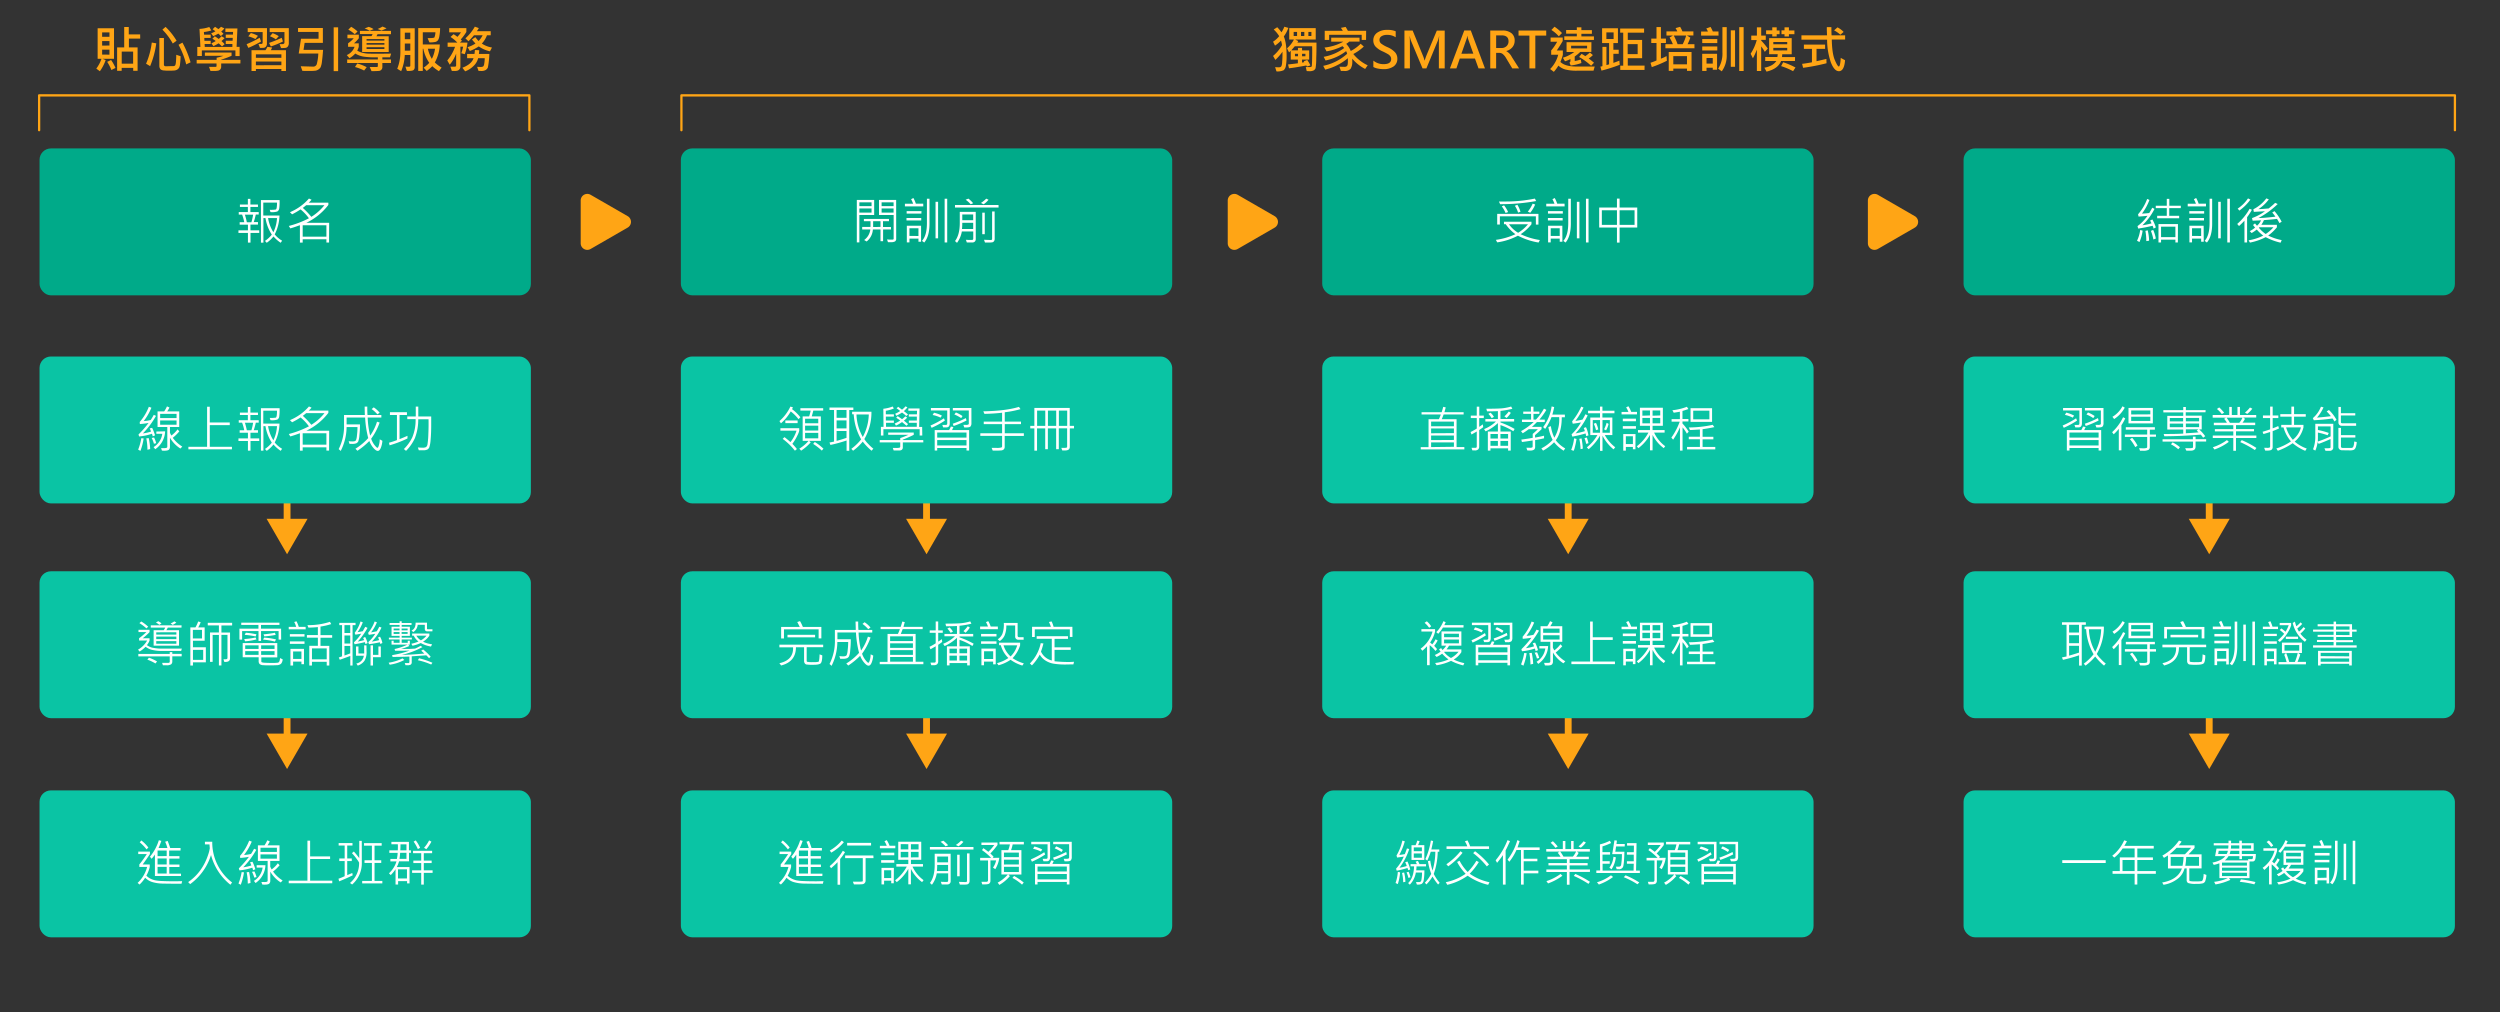 <svg id="圖層_4" data-name="圖層 4" xmlns="http://www.w3.org/2000/svg" viewBox="0 0 1096.35 443.93"><rect x="0" y="0" width="1096.35" height="443.93" fill="#333333" stroke="none"/><defs><style>.cls-1{fill:#ffa515;}.cls-2{fill:#00aa89;}.cls-3{fill:#fff;}.cls-4{fill:#0ac4a4;}</style></defs><title>web-live-flow</title><path class="cls-1" d="M275.27,94.8,259,85.42a2.89,2.89,0,0,0-4.34,2.51v18.75a2.89,2.89,0,0,0,4.34,2.51l16.24-9.37A2.89,2.89,0,0,0,275.27,94.8Z"/><rect class="cls-2" x="861.1" y="65.09" width="215.47" height="64.43" rx="5"/><path class="cls-3" d="M939.63,101.15a19.23,19.23,0,0,1-1.38,5l-1.08-.57a15.62,15.62,0,0,0,1.39-4.72Zm5.79-1.41-1,.53A5.27,5.27,0,0,0,944,99a63.54,63.54,0,0,1-6.31,1.24l-.31-1.08a18.59,18.59,0,0,0,4.38-4.53c-1.71.19-3,.3-3.92.35l-.22-1a21.52,21.52,0,0,0,4-6.74l1,.44a24.08,24.08,0,0,1-3.28,6c1.31-.06,2.37-.15,3.19-.27a25.41,25.41,0,0,0,1.31-2.33l1,.54a26.06,26.06,0,0,1-5.32,7.18,34.65,34.65,0,0,0,4-.84,6.44,6.44,0,0,0-.62-1.23l1-.49A17,17,0,0,1,945.42,99.74Zm-2.95,5.81-1.23.18a25.09,25.09,0,0,0-.39-4.47l1-.26A21.29,21.29,0,0,1,942.47,105.55Zm2.95-.94-1.07.42a21.86,21.86,0,0,0-1.09-3.79l1-.42A16.1,16.1,0,0,1,945.42,104.61Zm10.94-13.33H951.3v3.36h4.35v1.08H946V94.64h4.22V91.28h-4.83V90.22h4.83v-3h1.11v3h5.06Zm-1.28,15.06H954v-1.25h-6.29v1.25h-1.13V98.27h8.54ZM954,104v-4.6h-6.29V104Z"/><path class="cls-3" d="M967.4,90.51h-8V89.36H963a13.09,13.09,0,0,0-.9-2l1-.53a12.38,12.38,0,0,1,1.09,2.49h3.23Zm-.86,6.17h-6.46V95.61h6.46Zm.07-3H960.1V92.59h6.51ZM966.43,106h-1.14v-1.36h-4v1.66h-1.15V99h6.25Zm-1.14-2.51V100.1h-4v3.36ZM970.13,98q0,5.64-2.31,8.36l-1-.72q2.17-2.39,2.17-7.83V87.16h1.13Zm3.76,6.51h-1.12v-16h1.12Zm4,1.83h-1.13V87.16h1.13Z"/><path class="cls-3" d="M987.55,92a28.8,28.8,0,0,1-2.11,3.25v11.09h-1.16V96.78a32.3,32.3,0,0,1-2.38,2.35l-.79-.92a24.93,24.93,0,0,0,5.43-6.65Zm-.66-4.47a21,21,0,0,1-4.84,4.82l-.75-.86A16.3,16.3,0,0,0,985.84,87Zm13.71,17.78-.45,1.12A26.4,26.4,0,0,1,993.6,104a25.44,25.44,0,0,1-6.91,2.39l-.59-1a22.45,22.45,0,0,0,6.41-2.06,17.88,17.88,0,0,1-2.82-2.67,18.5,18.5,0,0,1-2.26,1.54l-.82-.84a12.27,12.27,0,0,0,2.33-1.54c-.34-.41-.64-.8-.9-1.16l.88-.7A9.24,9.24,0,0,0,989.8,99a7.19,7.19,0,0,0,1.76-2.37l-3.69.16-.27-1.15a22.4,22.4,0,0,0,5.67-3l-4.88.27-.2-1.14A16,16,0,0,0,993.87,87l1.1.42a16.79,16.79,0,0,1-4.56,4.29c1.1,0,2.61-.13,4.51-.3,1-.81,2-1.63,2.82-2.45l1.13.51a37,37,0,0,1-8.42,6.14c1.81,0,4.27-.23,7.4-.59a17.74,17.74,0,0,0-1.39-1.83l1-.6a23.15,23.15,0,0,1,3.14,4.67l-1,.57A13,13,0,0,0,998.55,96q-2.58.31-5.72.53a11.89,11.89,0,0,1-1.14,2.06h6.82v1.09a20.87,20.87,0,0,1-3.81,3.63A23.12,23.12,0,0,0,1000.6,105.29ZM997,99.66h-6.22a.74.74,0,0,1-.18.21,14.79,14.79,0,0,0,3,2.75A16.45,16.45,0,0,0,997,99.66Z"/><rect class="cls-2" x="17.34" y="65.09" width="215.47" height="64.43" rx="5"/><path class="cls-3" d="M113.7,102.14h-3.84v4.24h-1.13v-4.24h-4.16V101h4.16V98.53H105.1v-1.1h2a18.81,18.81,0,0,0-.93-3.32h-1.47V93h4V90.76h-3.49V89.69h3.49V87.21h1.11v2.48h3.32v1.07h-3.32V93h3.65v1.08h-1.28c-.24,1.1-.54,2.21-.9,3.32h1.85v1.1h-3.3V101h3.84Zm-2.66-8h-3.63c.34,1.12.62,2.23.84,3.32h2A23.7,23.7,0,0,0,111,94.11Zm12.67,11.44-.63.89a16.1,16.1,0,0,1-3.15-2.78,13.54,13.54,0,0,1-2.91,2.75h-.08l-.74-.79a12.9,12.9,0,0,0,3-2.77,18.4,18.4,0,0,1-2.78-7.24h-.9v10.77h-1.09V87.73h8.18a20.77,20.77,0,0,1-.15,3.65,1.81,1.81,0,0,1-.84,1.36,7.26,7.26,0,0,1-3,.27l-.33-1a13.65,13.65,0,0,0,2.63-.12q.28-.1.42-.84a10.88,10.88,0,0,0,.12-2.21h-6v5.68h7.11a19.51,19.51,0,0,1-2.09,8.27A11.73,11.73,0,0,0,123.71,105.55Zm-2.24-9.94h-3.91a16.83,16.83,0,0,0,2.33,6.21A16.34,16.34,0,0,0,121.47,95.61Z"/><path class="cls-3" d="M144.31,106.36h-1.17v-1.43h-10.4v1.45h-1.22V98.76c-1.7.62-3.1,1.09-4.2,1.4l-.66-1.07a41.4,41.4,0,0,0,8.81-3.37,20.61,20.61,0,0,0-3.66-3.89A39.23,39.23,0,0,1,128.1,94l-.95-.94a22.74,22.74,0,0,0,8.34-6l1.14.53a16.67,16.67,0,0,1-1.21,1.28H144v1a26.29,26.29,0,0,1-9.65,7.83h10Zm-1.17-2.57v-5h-10.4v5ZM142.26,90h-8c-.49.42-1,.82-1.47,1.18a31.68,31.68,0,0,1,3.74,3.92A22.7,22.7,0,0,0,142.26,90Z"/><rect class="cls-2" x="298.59" y="65.09" width="215.47" height="64.43" rx="5"/><path class="cls-3" d="M383.36,94.29h-6.49v12h-1.12V87.69h7.61Zm-1.15-3.89V88.74h-5.34V90.4Zm0,2.83v-1.8h-5.34v1.8Zm8.54,7.39h-3.48v5.17h-1.14v-5.17h-3.34a7.17,7.17,0,0,1-2.73,5.28l-1.1-.64a6.61,6.61,0,0,0,2.71-4.64H378.1V99.53h3.65V97h-2.9v-1h11v1h-2.62v2.54h3.48Zm-4.62-1.09V97H382.9v2.54Zm6.89,5.1a1.36,1.36,0,0,1-.52,1.25,3.74,3.74,0,0,1-1.86.33l-1.23,0L389,105a20.35,20.35,0,0,0,2.42.08.42.42,0,0,0,.48-.48V94.29h-6.42v-6.6H393ZM391.87,90.4V88.74h-5.25V90.4Zm0,2.83v-1.8h-5.25v1.8Z"/><path class="cls-3" d="M404.9,90.51h-8.06V89.36h3.61a13.09,13.09,0,0,0-.9-2l1-.53a13,13,0,0,1,1.09,2.49h3.23ZM404,96.68h-6.47V95.61H404Zm.07-3H397.6V92.59h6.51ZM403.93,106h-1.15v-1.36h-3.95v1.66h-1.15V99h6.25Zm-1.15-2.51V100.1h-3.95v3.36ZM407.63,98q0,5.64-2.31,8.36l-1-.72q2.18-2.39,2.17-7.83V87.16h1.13Zm3.76,6.51h-1.12v-16h1.12Zm4,1.83h-1.13V87.16h1.13Z"/><path class="cls-3" d="M427.91,104.91a1.4,1.4,0,0,1-.38,1,1.42,1.42,0,0,1-1,.42l-1.4,0q-.61,0-1.14,0l-.41-1.18c.56.06,1.48.08,2.75.08a.42.42,0,0,0,.33-.17.55.55,0,0,0,.15-.37v-3.19h-5a11.71,11.71,0,0,1-2.12,5l-.88-.79c1.4-1.84,2.09-4.48,2.09-7.94V92.92h7Zm10-13.9H418.8v-1.1h19.1Zm-11.13,9.41v-2.7H422c0,.57,0,1.47-.13,2.7Zm0-3.85V94.05H422v2.52Zm0-7.45-1.1.46a13.15,13.15,0,0,0-2.21-2l1.22-.48A13.59,13.59,0,0,1,426.77,89.12Zm6.73-1.52a10.08,10.08,0,0,1-2.15,2l-1.17-.6a13.13,13.13,0,0,0,2.31-1.89Zm-1.65,15.09h-1.1V93.26h1.1Zm4.35,2.07a1.67,1.67,0,0,1-.29,1,1.2,1.2,0,0,1-.73.5,8.88,8.88,0,0,1-1.69.1c-.48,0-1,0-1.55,0l-.42-1.21,3,.11c.36,0,.55-.19.55-.63V92.73h1.11Z"/><rect class="cls-2" x="579.85" y="65.09" width="215.47" height="64.43" rx="5"/><path class="cls-3" d="M675.3,105.26l-.57,1.1a29.54,29.54,0,0,1-9.06-3,27.85,27.85,0,0,1-9.07,2.93l-.61-1.1a29.72,29.72,0,0,0,8.58-2.49,18,18,0,0,1-4.24-4.37h-.78v-1.1h12.06v1.1a20,20,0,0,1-4.73,4.37A29.39,29.39,0,0,0,675.3,105.26Zm-.63-6.77h-1.13V94.88H657.75v3.59h-1.17V93.8h18.09Zm-1-10.32a86.89,86.89,0,0,1-15.8,1.37l-.53-1.17c1,0,1.9,0,2.77,0a63.56,63.56,0,0,0,13-1.28ZM661.36,93l-1.11.39a13.83,13.83,0,0,0-1.66-2.9l1-.44A12.69,12.69,0,0,1,661.36,93Zm8.73,5.35h-8.33a12.83,12.83,0,0,0,4,3.73A16.86,16.86,0,0,0,670.09,98.34Zm-3.3-5.48-1.06.37a10.37,10.37,0,0,0-1.41-3l1.11-.44A12.85,12.85,0,0,1,666.79,92.86Zm6.45-3.19a16.13,16.13,0,0,1-2.16,3.63L670,92.81a14.19,14.19,0,0,0,2.12-3.5Z"/><path class="cls-3" d="M686.15,90.51h-8.06V89.36h3.61a13.09,13.09,0,0,0-.9-2l1-.53a12.38,12.38,0,0,1,1.09,2.49h3.23Zm-.86,6.17h-6.47V95.61h6.47Zm.07-3h-6.51V92.59h6.51ZM685.18,106H684v-1.36h-3.95v1.66h-1.15V99h6.25ZM684,103.46V100.1h-3.95v3.36ZM688.88,98q0,5.64-2.31,8.36l-1-.72q2.17-2.39,2.17-7.83V87.16h1.13Zm3.76,6.51h-1.12v-16h1.12Zm4,1.83h-1.13V87.16h1.13Z"/><path class="cls-3" d="M718,99.79h-7.74v6.59H709.1V99.79h-7.79V91h7.79v-3.9h1.16V91H718Zm-8.9-1.19V92.2h-6.63v6.4Zm7.72,0V92.2h-6.56v6.4Z"/><path class="cls-1" d="M406.33,231.65a1.5,1.5,0,0,1-1.5-1.5V196.56a1.5,1.5,0,0,1,3,0v33.59A1.5,1.5,0,0,1,406.33,231.65Z"/><polygon class="cls-1" points="397.35 227.52 406.33 243.06 415.3 227.52 397.35 227.52"/><path class="cls-1" d="M687.72,231.65a1.5,1.5,0,0,1-1.5-1.5V196.56a1.5,1.5,0,1,1,3,0v33.59A1.5,1.5,0,0,1,687.72,231.65Z"/><polygon class="cls-1" points="678.74 227.52 687.72 243.06 696.69 227.52 678.74 227.52"/><path class="cls-1" d="M968.83,231.65a1.5,1.5,0,0,1-1.5-1.5V196.56a1.5,1.5,0,0,1,3,0v33.59A1.5,1.5,0,0,1,968.83,231.65Z"/><polygon class="cls-1" points="959.86 227.52 968.83 243.06 977.8 227.52 959.86 227.52"/><path class="cls-1" d="M125.9,231.65a1.5,1.5,0,0,1-1.5-1.5V196.56a1.5,1.5,0,0,1,3,0v33.59A1.51,1.51,0,0,1,125.9,231.65Z"/><polygon class="cls-1" points="116.92 227.52 125.89 243.06 134.87 227.52 116.92 227.52"/><rect class="cls-4" x="861.1" y="156.34" width="215.47" height="64.43" rx="5"/><path class="cls-3" d="M910.87,184.46a39.33,39.33,0,0,1-5.82,3.15l-.5-1a39.23,39.23,0,0,0,5.9-3.16Zm2.14,1.12c0,1.23-.49,1.85-1.47,1.85l-1.43,0-.37-1.08c.26,0,.75,0,1.49,0,.44,0,.67-.2.67-.61V180h-7.16v-1.07H913Zm-3.44-3.32-.58.9a13.82,13.82,0,0,0-3.45-1.21l.59-1A14,14,0,0,1,909.57,182.26Zm11.9,15.33h-1.15v-1.12H907.54v1.12H906.4v-9h6.33a8.37,8.37,0,0,0,.75-1.53l1.15.21L914,188.6h7.45Zm-1.15-5.69v-2.21H907.54v2.21Zm0,3.46V193H907.54v2.35Zm0-10.94a42.32,42.32,0,0,1-5.65,2.4l-.38-1a43.09,43.09,0,0,0,5.75-2.47Zm2.16,1.1a2.29,2.29,0,0,1-.38,1.47c-.26.31-.85.46-1.77.46a10.2,10.2,0,0,1-1,0l-.38-1.12c.38,0,.72,0,1,0a2.77,2.77,0,0,0,1.13-.14.54.54,0,0,0,.24-.5V180h-7v-1.07h8.14Zm-3.9-3.07-.59.91a16.9,16.9,0,0,0-3-1.6l.68-.88A15.12,15.12,0,0,1,918.6,182.45Z"/><path class="cls-3" d="M932,183.48a19.32,19.32,0,0,1-1.68,3v11h-1.14v-9.41a22.38,22.38,0,0,1-2.24,2.39l-.69-.94a21.08,21.08,0,0,0,4.8-6.56Zm-.21-4.7a13.82,13.82,0,0,1-4.66,5l-.73-1a11.87,11.87,0,0,0,4.4-4.62Zm13.69,12.74h-2.71V196a1.45,1.45,0,0,1-.55,1.27,4.94,4.94,0,0,1-2.47.39c-.41,0-.84,0-1.27,0l-.39-1.14a13.32,13.32,0,0,0,1.5.08,5.16,5.16,0,0,0,1.77-.16.54.54,0,0,0,.27-.53v-4.3h-9.79v-1.05h9.79v-2.14h-9.38v-1.07H945v1.07h-2.22v2.14h2.71Zm-1.37-5.83H933.43V178.9h10.69Zm-6.73,9.75-1,.64a16.6,16.6,0,0,0-2.33-3.47l1-.6A15.66,15.66,0,0,1,937.39,195.44ZM943,181.71V180h-8.39v1.76Zm0,2.9v-1.86h-8.39v1.86Z"/><path class="cls-3" d="M967.49,193.64h-4.64v2.15c0,1.23-.69,1.84-2.05,1.84-.54,0-1.22,0-2,0l-.52-1.09c.46,0,1,0,1.73,0a4.84,4.84,0,0,0,1.5-.12.47.47,0,0,0,.22-.44v-2.33H948.37v-1h13.31V191.5h1.17v1.11h4.64Zm-.29-12.85h-8.66v1.51h7v6h-1.15a16.52,16.52,0,0,1,2.69,3l-.93.64a9.32,9.32,0,0,0-1.05-1.33q-8.88.69-15.95.71l-.29-1c2.67,0,5.53,0,8.58-.17v-1.78h-7v-6h7v-1.51h-8.73v-1h8.73v-1.36h1.15v1.36h8.66Zm-9.81,4v-1.47h-5.85v1.47Zm0,2.54v-1.56h-5.85v1.56ZM956,196.14l-.73.88a16.68,16.68,0,0,0-3.23-2.18l.73-.85A15.58,15.58,0,0,1,956,196.14Zm8.4-11.38v-1.47h-5.82v1.47Zm0,2.54v-1.56h-5.82v1.56Zm-.26,2.31a10,10,0,0,0-.81-.77l.72-.55h-5.47V190C960.85,189.88,962.7,189.75,964.1,189.61Z"/><path class="cls-3" d="M989.49,192.09h-8.93v5.6h-1.17v-5.6h-9V191h9v-1.81h-8.08v-1h8.08v-1.72h-8.54v-1.07h5.75a9.1,9.1,0,0,0-1.24-1.72l.84-.53h-5.85V182h7.26v-3.55h1.12V182h2.49v-3.55h1.09V182h7.13v1.11h-5.72l.79.55a7.67,7.67,0,0,1-1.09,1.7H989v1.07h-8.42v1.72h7.9v1h-7.9V191h8.93Zm-12.06,1.68a23.49,23.49,0,0,1-6.29,3.36l-.73-1A21.32,21.32,0,0,0,976.6,193ZM975.36,181l-1,.57a14.15,14.15,0,0,0-2.15-2.21l1-.69A17.07,17.07,0,0,1,975.36,181Zm8.08,2.16h-7a18.51,18.51,0,0,1,1.45,2.25h4.13A9.21,9.21,0,0,0,983.44,183.12Zm6.07,13.31-.66.9a42,42,0,0,0-6.42-3.48l.66-.88A39.8,39.8,0,0,1,989.51,196.43Zm-1.78-17.25a10.51,10.51,0,0,1-2.23,2.29l-1-.57a14.54,14.54,0,0,0,2.2-2.23Z"/><path class="cls-3" d="M999.43,187.91c-.84.38-1.76.77-2.77,1.15v7.08a1.4,1.4,0,0,1-.49,1.08c-.33.3-1.26.44-2.78.39l-.46-1.22,1.25,0a2.8,2.8,0,0,0,1.14-.13.52.52,0,0,0,.22-.47v-6.34c-.8.27-1.77.57-2.93.9l-.39-1c1.22-.36,2.33-.72,3.32-1.05v-4.95h-3.15V182.2h3.15v-3.88h1.12v3.88h2.48v1.14h-2.48v4.49a21.16,21.16,0,0,0,2.44-1Zm12.17,8.8-.66,1a20.64,20.64,0,0,1-5.5-3.35,28.35,28.35,0,0,1-6.53,3.33h0l0-.05-.17-.23-.48-.74a23.8,23.8,0,0,0,6.42-3.1,15.87,15.87,0,0,1-3.27-6.14h-1v-1.12h4.55v-3.59H1000v-1.11h4.86v-3.29h1.18v3.29h5.13v1.11h-5.13v3.59h4.12v1.12a12.57,12.57,0,0,1-1.64,3.82,12.19,12.19,0,0,1-2.21,2.41A16.57,16.57,0,0,0,1011.6,196.71Zm-2.55-9.28h-6.49a14.24,14.24,0,0,0,2.94,5.43A10.2,10.2,0,0,0,1009.05,187.43Z"/><path class="cls-3" d="M1024.65,184.11l-.91.73a10.65,10.65,0,0,0-.83-1.32q-4,.57-8.21.78l-.42-.94a12.67,12.67,0,0,0,3.55-5l1.13.29a18,18,0,0,1-2.87,4.49q3.43-.27,6.09-.63a17.73,17.73,0,0,0-1.85-2.07l1-.64A17.14,17.14,0,0,1,1024.65,184.11Zm-1.43,12.23a1.22,1.22,0,0,1-.41.93,1.45,1.45,0,0,1-.89.42c-.32,0-1,0-2.1,0l-.46-1.11c.35,0,.7,0,1,0a7.3,7.3,0,0,0,1.37-.08.37.37,0,0,0,.31-.4v-3.57q-3.17,1.42-5.19,2.12l-.5-.74a12.8,12.8,0,0,1-1,3.7l-1-.58a14.32,14.32,0,0,0,1-5.26v-5.92h7.89Zm-1.15-5V187h-5.57v1.57a29,29,0,0,1,4.77,1.3l-.52,1a32.29,32.29,0,0,0-4.25-1.17v2.13a17.87,17.87,0,0,1-.08,1.81A48.47,48.47,0,0,0,1022.07,191.37Zm11.44,2.5a7.49,7.49,0,0,1-.46,2.44,1.94,1.94,0,0,1-.84,1,4.67,4.67,0,0,1-1.78.23l-3.3-.05a1.66,1.66,0,0,1-1.19-.42,1.48,1.48,0,0,1-.46-1.13v-8.28h1.12v3.19h6.32v1.06h-6.32v3.92c0,.42.27.63.8.63,2.23,0,3.51,0,3.82,0a1,1,0,0,0,.75-.44,6.13,6.13,0,0,0,.44-2.37Zm-.24-7.12h-6.4a1.23,1.23,0,0,1-1-.43,1.44,1.44,0,0,1-.38-1v-6.84h1.09v2.75h6.3v1h-6.3v2.88c0,.35.2.53.59.53h6.08Z"/><rect class="cls-4" x="17.34" y="156.34" width="215.47" height="64.43" rx="5"/><path class="cls-3" d="M63,192.27a25.52,25.52,0,0,1-1.42,5.46l-1-.56a22.52,22.52,0,0,0,1.38-5Zm5.42-9.9a37.2,37.2,0,0,1-5.75,7.7,19.58,19.58,0,0,0,3.56-.81,9.19,9.19,0,0,0-.58-1.39l1.07-.24a18.62,18.62,0,0,1,1.26,3.3l-1,.42a10,10,0,0,0-.33-1.13A24.55,24.55,0,0,1,61,191.41l-.26-.88a45.77,45.77,0,0,0,4.42-5.06,30.34,30.34,0,0,1-3.83.49l-.06-.91a22.46,22.46,0,0,0,4-6.67l1.13.42a25,25,0,0,1-3.38,5.86,15,15,0,0,0,3.07-.47,22.87,22.87,0,0,0,1.34-2.26Zm-2.56,14.56-1.2.3a27.18,27.18,0,0,0-.5-5l1.07-.1A27.35,27.35,0,0,1,65.86,196.93Zm2.64-2.57-1,.24a11.4,11.4,0,0,0-1-2.55l1.07-.17A11.73,11.73,0,0,1,68.5,194.36Zm3.91-5.21A9.87,9.87,0,0,1,68.08,197l-.73-.93a8.1,8.1,0,0,0,3.82-5.83H68.56v-1Zm7.53,6.69-.82.87a13.8,13.8,0,0,1-4.59-4.77V196a1.73,1.73,0,0,1-.43,1.18c-.29.32-1,.48-2.09.48a7.62,7.62,0,0,1-1-.06l-.37-1.09q.47,0,1.26,0a3,3,0,0,0,1.22-.15.53.53,0,0,0,.25-.5v-8.6H69.09v-6.84H72a13.48,13.48,0,0,0,1.22-2.2l1.09.48a9.17,9.17,0,0,1-1,1.72H78.6v6.84H74.53v2.5a6.87,6.87,0,0,0,.63,1.24,13.38,13.38,0,0,0,2.71-2.71l.77.88A19.84,19.84,0,0,1,75.77,192,14.8,14.8,0,0,0,79.94,195.84Zm-2.51-12.5v-1.85h-7.2v1.85Zm0,2.93V184.4h-7.2v1.87Z"/><path class="cls-3" d="M101.71,197.06H82.62v-1.13h8.2V178.38H92v6.9h8.76v1.16H92v9.49h9.72Z"/><path class="cls-3" d="M113.7,193.39h-3.84v4.24h-1.13v-4.24h-4.16v-1.12h4.16v-2.49H105.1v-1.1h2a18.49,18.49,0,0,0-.93-3.31h-1.47v-1.09h4V182h-3.49v-1.07h3.49v-2.48h1.11v2.48h3.32V182h-3.32v2.27h3.65v1.09h-1.28c-.24,1.09-.54,2.2-.9,3.31h1.85v1.1h-3.3v2.49h3.84Zm-2.66-8h-3.63c.34,1.11.62,2.22.84,3.31h2A23.57,23.57,0,0,0,111,185.37Zm12.67,11.44-.63.88a16,16,0,0,1-3.15-2.77,14,14,0,0,1-2.91,2.75h-.08l-.74-.8a12.69,12.69,0,0,0,3-2.77,18.4,18.4,0,0,1-2.78-7.24h-.9v10.77h-1.09V179h8.18a20.64,20.64,0,0,1-.15,3.64,1.81,1.81,0,0,1-.84,1.36,7.26,7.26,0,0,1-3,.27l-.33-1a15.26,15.26,0,0,0,2.63-.11c.19-.08.33-.36.42-.85a10.88,10.88,0,0,0,.12-2.21h-6v5.68h7.11a19.47,19.47,0,0,1-2.09,8.27A11.94,11.94,0,0,0,123.71,196.81Zm-2.24-9.95h-3.91a16.75,16.75,0,0,0,2.33,6.21A16.34,16.34,0,0,0,121.47,186.86Z"/><path class="cls-3" d="M144.31,197.61h-1.17v-1.43h-10.4v1.45h-1.22V190c-1.7.62-3.1,1.09-4.2,1.4l-.66-1.07a41.4,41.4,0,0,0,8.81-3.37,20.61,20.61,0,0,0-3.66-3.89,39.23,39.23,0,0,1-3.71,2.12l-.95-.94a22.51,22.51,0,0,0,8.34-6l1.14.53a15,15,0,0,1-1.21,1.28H144v1a26.49,26.49,0,0,1-9.65,7.83h10ZM143.14,195v-5h-10.4v5Zm-.88-13.81h-8c-.49.42-1,.82-1.47,1.18a31.68,31.68,0,0,1,3.74,3.92A22.7,22.7,0,0,0,142.26,181.23Z"/><path class="cls-3" d="M167.69,193.3a9.9,9.9,0,0,1-.71,3.17c-.36.85-.81,1.27-1.33,1.27s-1.22-.47-2-1.42a9.59,9.59,0,0,1-1.68-2.93,31.4,31.4,0,0,1-5.23,4.3l-.86-.91a25.22,25.22,0,0,0,5.6-4.67,44.41,44.41,0,0,1-1.36-9H152v3h5.87c0,1.82-.11,3.44-.26,4.86a9.25,9.25,0,0,1-.51,2.63,2.07,2.07,0,0,1-.8.78,4.57,4.57,0,0,1-1.95.28l-1.08,0-.37-1.19a9.6,9.6,0,0,0,1.49.11,3.33,3.33,0,0,0,1.24-.14,1.4,1.4,0,0,0,.48-.37,7.1,7.1,0,0,0,.42-2.07,28.77,28.77,0,0,0,.24-3.71H152a23.65,23.65,0,0,1-2.58,10.47l-.9-.81a22.16,22.16,0,0,0,2.35-10.83V182H160c-.05-1.61-.08-2.84-.08-3.7h1.15c0,1.13,0,2.36.1,3.7h6.07v1.12h-6a38.71,38.71,0,0,0,1.09,7.9,20.59,20.59,0,0,0,3-6.09l1.16.37a27,27,0,0,1-3.72,7.1,9.38,9.38,0,0,0,1.53,2.85c.61.75,1,1.13,1.22,1.13s.45-.41.67-1.25a9.17,9.17,0,0,0,.34-2.46ZM166.5,181l-1,.71a13.67,13.67,0,0,0-2.52-2.31l.92-.76A11.5,11.5,0,0,1,166.5,181Z"/><path class="cls-3" d="M178.69,192.29a49.84,49.84,0,0,1-7.83,3l-.27-1.14a36.61,36.61,0,0,0,3.48-1.14V182H171v-1.22h7.46V182h-3.24v10.58q1.65-.65,3.48-1.47Zm10.41-9.65c0,1.74,0,3,0,3.91q0,3.44-.25,6.19a14.38,14.38,0,0,1-.58,3.43,2,2,0,0,1-.92,1,4.17,4.17,0,0,1-1.78.3c-.39,0-1,0-1.91,0l-.4-1.24c.86.07,1.53.1,2,.1a3.21,3.21,0,0,0,1.6-.28,2.08,2.08,0,0,0,.63-1.33,36.72,36.72,0,0,0,.36-4.43q.15-3.41.08-6.44h-4.51a22.6,22.6,0,0,1-1.47,8.29,18.92,18.92,0,0,1-3.89,5.58l-.94-.8a18.34,18.34,0,0,0,3.68-5.11,19.81,19.81,0,0,0,1.46-8h-3.65v-1.16h3.72V178.3h1.11v4.34Z"/><rect class="cls-4" x="298.59" y="156.34" width="215.47" height="64.43" rx="5"/><path class="cls-3" d="M351,183l-.82.82a17.94,17.94,0,0,0-3.41-3.39,20.19,20.19,0,0,1-4.3,5.23l-.65-1a19.76,19.76,0,0,0,4.8-6.36l1.12.33c-.19.39-.32.66-.4.79A18.9,18.9,0,0,1,351,183Zm-.49,5.85a9.38,9.38,0,0,1-.84,2.16,20.61,20.61,0,0,1-2.19,3.63,27,27,0,0,1,2,2.29l-.88.72a27.82,27.82,0,0,0-5.37-5.19l.79-.77c.78.59,1.65,1.31,2.63,2.18a15.8,15.8,0,0,0,2.66-5h-7.07v-1.09h8.25Zm-.72-3.29h-5.39V184.4h5.39ZM361,180.06h-4.33c-.34,1.32-.57,2.17-.69,2.56h4v10.73h-5.15l.7.64a20.7,20.7,0,0,1-4.2,3.64l-.8-.87a16.73,16.73,0,0,0,4.05-3.41H352V182.62h2.83a20.84,20.84,0,0,0,.68-2.56H351V179H361Zm-2.16,5.56v-2h-5.78v2Zm0,3.17v-2.12h-5.78v2.12Zm0,3.44v-2.41h-5.78v2.41Zm2.27,4.55-.72.83a25.39,25.39,0,0,0-3.79-2.94l.72-.84A21.79,21.79,0,0,1,361.12,196.78Z"/><path class="cls-3" d="M374.23,179.8h-1.8v17.89h-1.17v-4.51a66.34,66.34,0,0,1-7.08,1.95l-.42-1.07,2-.4V179.8h-2v-1.08h10.47Zm-3,3.41V179.8h-4.35v3.41Zm0,4.66v-3.51h-4.35v3.51Zm0,4.14v-3h-4.35v4.33Q368.73,192.87,371.26,192ZM383,196.76l-.78.91a25.57,25.57,0,0,1-3.87-4,22.83,22.83,0,0,1-4.24,4l-.77-.84a22.49,22.49,0,0,0,4.31-4.16,24.75,24.75,0,0,1-3.26-11h-.7v-1.12h8.47a23.28,23.28,0,0,1-3.11,12,11,11,0,0,0,1.74,2.15A15.85,15.85,0,0,0,383,196.76Zm-2-15h-5.4a21.41,21.41,0,0,0,2.77,9.88A22.17,22.17,0,0,0,381,181.71Z"/><path class="cls-3" d="M404.92,194h-9v2.2a1.22,1.22,0,0,1-.4,1,1.43,1.43,0,0,1-1,.34l-2.61,0-.38-1.1c.42,0,.85,0,1.27,0a6,6,0,0,0,1.74-.13.53.53,0,0,0,.25-.52V194h-9v-1h9v-.88a37.4,37.4,0,0,0,3.56-1.43h-8.85v-1h11.21v1a51.53,51.53,0,0,1-4.83,2.12v.19h9Zm-.46-3h-1.15v-2.78h-15.9V191h-1.1v-3.81h1.15l-.09-7.93a15.71,15.71,0,0,0,4.11-1l.51.88a14.64,14.64,0,0,1-3.52,1v1.57H392v1h-3.52l0,1.7H392v1h-3.44l0,1.76h13.49l0-1.76h-3.48v-1h3.5l0-1.7h-3.52v-1h3.56l.05-1.59h-3.81v-1h4.92l-.19,8.1h1.32Zm-6.23-5-.72.71c-.2-.2-.85-.74-1.93-1.62a15.44,15.44,0,0,1-2.67,1.56l-.55-.9a21.41,21.41,0,0,0,2.4-1.31,7,7,0,0,0-.93-.71c-.38-.24-.65-.43-.81-.55l.66-.69c1.06.74,1.7,1.19,1.9,1.35a9,9,0,0,0,1.43-1.27l.82.57a11.84,11.84,0,0,1-1.45,1.36C396.7,184.69,397.31,185.18,398.23,186Zm-.06-4.2-.72.63a16,16,0,0,0-1.87-1.51,17.82,17.82,0,0,1-2.52,1.4l-.48-.88a14.76,14.76,0,0,0,2.18-1.19,12.75,12.75,0,0,0-1.59-1.2l.73-.65q1.31,1,1.68,1.26a9.93,9.93,0,0,0,1.53-1.47l.84.44a11.07,11.07,0,0,1-1.59,1.67A15,15,0,0,1,398.17,181.76Z"/><path class="cls-3" d="M414.36,184.46a38.73,38.73,0,0,1-5.81,3.15l-.5-1a39.23,39.23,0,0,0,5.9-3.16Zm2.15,1.12c0,1.23-.49,1.85-1.47,1.85l-1.43,0-.37-1.08c.25,0,.75,0,1.49,0,.44,0,.67-.2.67-.61V180h-7.16v-1.07h8.27Zm-3.45-3.32-.58.9A13.61,13.61,0,0,0,409,182l.59-1A13.81,13.81,0,0,1,413.06,182.26ZM425,197.59h-1.15v-1.12H411v1.12H409.9v-9h6.33a8.37,8.37,0,0,0,.75-1.53l1.14.21-.6,1.32H425Zm-1.15-5.69v-2.21H411v2.21Zm0,3.46V193H411v2.35Zm0-10.94a42.32,42.32,0,0,1-5.65,2.4l-.38-1a43.66,43.66,0,0,0,5.75-2.47Zm2.16,1.1a2.29,2.29,0,0,1-.38,1.47c-.26.31-.85.46-1.77.46a10.2,10.2,0,0,1-1,0l-.38-1.12c.38,0,.72,0,1,0a2.83,2.83,0,0,0,1.14-.14.54.54,0,0,0,.24-.5V180h-7v-1.07H426Zm-3.9-3.07-.59.91a17.26,17.26,0,0,0-3-1.6l.68-.88A15.12,15.12,0,0,1,422.1,182.45Z"/><path class="cls-3" d="M449,191.17h-8.4v4.76a1.55,1.55,0,0,1-.4,1.13,1.88,1.88,0,0,1-1.26.48c-.58.05-1.35.07-2.31.07l-1.28,0-.48-1.2c.63,0,1.29,0,2,0a7.54,7.54,0,0,0,2.29-.17.65.65,0,0,0,.3-.62v-4.47h-9.55V190h9.55v-4h-8.05V184.9h8.05V181q-3.87.44-7.75.5l-.5-1.12q9.9-.18,15.64-1.95l.68,1a44.37,44.37,0,0,1-6.9,1.36v4.09h7.12V186h-7.12v4H449Z"/><path class="cls-3" d="M471,187.87h-1.85v8.06c0,1.07-.66,1.61-2,1.61l-1.3,0-.42-1.14c.41,0,.79,0,1.14,0a3.83,3.83,0,0,0,1.2-.11c.14-.07.21-.22.21-.46v-8h-3.65V197h-1.17v-9.13h-3.63V197h-1.16v-9.13h-3.59v9.76h-1.17v-9.76h-1.8v-1.12h1.8V178.9h15.51v7.85H471Zm-12.6-1.12v-6.69h-3.59v6.69Zm4.79,0v-6.69h-3.63v6.69Zm4.82,0v-6.69h-3.65v6.69Z"/><rect class="cls-4" x="579.85" y="156.34" width="215.47" height="64.43" rx="5"/><path class="cls-3" d="M642.19,197.09H623.05v-1h3.42V183.84H631a15.42,15.42,0,0,0,.85-2.08h-8.44v-1h8.82c.34-1.06.57-1.85.68-2.35l1.1.25c-.26,1-.46,1.73-.57,2.1h8.42v1h-8.77c-.16.43-.43,1.13-.82,2.08h6.5v12.21h3.4Zm-4.59-10.15v-2.06h-10v2.06Zm0,3v-2.05h-10V190Zm0,3V191h-10V193Zm0,3V194h-10v2.06Z"/><path class="cls-3" d="M650.69,183.34h-2v3.85c.37-.22.9-.59,1.58-1.1l.18,1.23c-.43.35-1,.76-1.76,1.26v7.28a1.71,1.71,0,0,1-.43,1.2,2,2,0,0,1-1.52.47H645.7l-.38-1.14H647c.41,0,.62-.19.62-.57v-6.59q-.69.42-2.31,1.32l-.4-1.09a26,26,0,0,0,2.71-1.53v-4.59H645v-1.08h2.62v-3.92h1.1v3.92h2Zm13.53,4.78-.57,1a26,26,0,0,0-5.64-2.7v2.83h4.51v8.36h-1.16v-1h-7.73v1h-1.15v-8.36h4.41v-3.71a19.47,19.47,0,0,1-5.41,3.63l-.66-1a15.68,15.68,0,0,0,5.19-3.3h-4.62v-1.1h5.5v-3.47c-1.27.07-2.86.1-4.77.1l-.29-1.15q4.14,0,6.45-.15a20.57,20.57,0,0,0,4.42-.83l.53,1a35,35,0,0,1-5.22.92v3.57h6v1.1h-6v.4A35.63,35.63,0,0,1,664.22,188.12Zm-9.07-5.29-1,.55a9.37,9.37,0,0,0-1.45-1.89l.94-.51A6.83,6.83,0,0,1,655.15,182.83Zm1.74,9.49v-2h-3.26v2Zm0,3.19v-2.14h-3.26v2.14Zm4.47-3.19v-2H658v2Zm0,3.19v-2.14H658v2.14Zm1.2-14.46a11.42,11.42,0,0,1-1.87,2.26l-.94-.72a14.93,14.93,0,0,0,1.91-2.13Z"/><path class="cls-3" d="M678.14,179.75a28.91,28.91,0,0,1-3.08,4.27h2.38v1.08H674c-.8.83-1.54,1.53-2.21,2.11h4.24v1c-.91.92-1.87,1.79-2.85,2.6v1.08c1.31-.22,2.62-.49,3.95-.82l0,1.15c-1.22.29-2.52.55-3.91.78v3a1.61,1.61,0,0,1-.41,1.14,2.77,2.77,0,0,1-1.9.43c-.37,0-.75,0-1.15-.05l-.36-1.16c.39,0,.85,0,1.4,0a2.64,2.64,0,0,0,1.13-.14.57.57,0,0,0,.2-.49v-2.57c-1.93.31-3.49.53-4.7.68l-.27-1.06c1.88-.25,3.54-.51,5-.77v-1.73c.77-.65,1.53-1.34,2.27-2.07h-4c-.94.7-1.83,1.3-2.65,1.8l-.75-.94a28.24,28.24,0,0,0,5.56-4h-5.15V184h4v-2.51H668v-1h3.37v-2.14h1.12v2.14h2.58v1h-2.58V184h1.08a23.16,23.16,0,0,0,3.52-4.8Zm8.27,16.9-.7,1a16.77,16.77,0,0,1-4.18-3.7,20.22,20.22,0,0,1-4.84,3.68l-.74-1a17,17,0,0,0,4.94-3.72,19.68,19.68,0,0,1-1.87-5.63l1.1-.4a17.52,17.52,0,0,0,1.52,5.06,15.43,15.43,0,0,0,2.12-9H680.4a24.85,24.85,0,0,1-2.79,5.17l-.88-.82a19.66,19.66,0,0,0,3.72-9.06l1.12.29a31.09,31.09,0,0,1-.81,3.29h5.5V183h-1.37q0,6.47-2.62,10.08A13.71,13.71,0,0,0,686.41,196.65Z"/><path class="cls-3" d="M691.38,192.49c-.12.73-.24,1.37-.35,1.92s-.27,1.2-.47,2a4.45,4.45,0,0,1-.48,1.3l-1.05-.4a20.55,20.55,0,0,0,1.28-5.08Zm5.22-1.56-1,.35-.26-1.19a56.76,56.76,0,0,1-5.82,1.39l-.32-1a23.76,23.76,0,0,0,4.12-5.22c-1,.19-2.19.38-3.61.56l-.27-1.05a29.2,29.2,0,0,0,4-6.44l1,.4a33.88,33.88,0,0,1-3.56,5.85A25.36,25.36,0,0,0,694,184a24.94,24.94,0,0,0,1.26-2.33l1,.49a31.34,31.34,0,0,1-5.33,7.91,35.76,35.76,0,0,0,4.11-1c-.16-.5-.34-1-.52-1.38l1-.36A13.92,13.92,0,0,1,696.6,190.93Zm-2.47,5.83-1,.2a22.75,22.75,0,0,0-.55-4.52l1-.17A31.65,31.65,0,0,1,694.13,196.76Zm2.47-2.4-1,.31a15.73,15.73,0,0,0-.73-2.5l1-.32A13.51,13.51,0,0,1,696.6,194.36Zm11.74,1.78-.74.92a18.67,18.67,0,0,1-4.84-6v6.65h-1.08V191a21.51,21.51,0,0,1-5,6l-.8-.81a18.31,18.31,0,0,0,4.64-5.39h-3.12v-7.7h4.27l0-1.87h-5.24v-1.1h5.22l0-1.81h1.08v1.81H708v1.1h-5.28v1.87h4.36v7.7h-3.29A17,17,0,0,0,708.34,196.14Zm-6.68-6.36v-5.56h-3.17v5.56Zm-.75-1.45-1,.33a11.52,11.52,0,0,0-1-2.85l1-.36A11.64,11.64,0,0,1,700.91,188.33Zm5.08,1.45v-5.56h-3.23v5.56Zm-.55-3.89a9.84,9.84,0,0,1-1.11,2.84l-.88-.46a12.64,12.64,0,0,0,1.11-2.86Z"/><path class="cls-3" d="M717.87,181.74h-6.75v-1.09h3a10.21,10.21,0,0,0-1-2l1-.5a12.23,12.23,0,0,1,1.24,2.48h2.54Zm-.44,3h-5.76v-1.14h5.76Zm0,3.28h-5.76v-1.15h5.76Zm-.23,9h-1.11V196H713v1.64h-1.14v-7.27h5.38Zm-1.11-2.27v-3.43H713v3.43Zm14.21.88-.68.9a16,16,0,0,1-4.9-5.82v6.79h-1.14v-6.79a18.67,18.67,0,0,1-5.07,5.82l-.72-.81a18.5,18.5,0,0,0,5.12-6h-4.58v-1.12h5.25v-1.87h-4.41v-7.91h10.06v7.91h-4.51v1.87H730v1.12h-4.6A15.4,15.4,0,0,0,730.3,195.7Zm-6.72-13.44V180h-3.33v2.31Zm0,3.45v-2.37h-3.33v2.37Zm4.5-3.45V180h-3.36v2.31Zm0,3.45v-2.37h-3.36v2.37Z"/><path class="cls-3" d="M740.56,189.3l-.79.88a15.46,15.46,0,0,0-1.9-2.75v10.18h-1.14V187.39a30.7,30.7,0,0,1-3,5.43l-.77-.9a29.89,29.89,0,0,0,3.67-7h-3.57v-1.1h3.64v-3.26L734,181l-.59-1.1a24,24,0,0,0,6.36-1.51l.67,1c-1.07.36-1.94.64-2.61.83v3.52h2.61v1.1h-2.61v.9A20,20,0,0,1,740.56,189.3Zm11.66,7.79H739.83V196h5.65v-3.36H740.6v-1.11h4.88v-3.19c-2.35.15-3.8.24-4.35.25l-.53-1.13a49.4,49.4,0,0,0,10.48-1.16l.74,1q-2.22.51-5.17.92v3.32h4.73v1.11h-4.73V196h5.57ZM750.81,185h-9.44v-6h9.44Zm-1.17-1.11v-3.8h-7.1v3.8Z"/><path class="cls-1" d="M406.33,325.83a1.5,1.5,0,0,1-1.5-1.5V290.74a1.5,1.5,0,0,1,3,0v33.59A1.5,1.5,0,0,1,406.33,325.83Z"/><polygon class="cls-1" points="397.35 321.7 406.33 337.25 415.3 321.7 397.35 321.7"/><path class="cls-1" d="M687.72,325.83a1.5,1.5,0,0,1-1.5-1.5V290.74a1.5,1.5,0,0,1,3,0v33.59A1.5,1.5,0,0,1,687.72,325.83Z"/><polygon class="cls-1" points="678.74 321.7 687.72 337.25 696.69 321.7 678.74 321.7"/><path class="cls-1" d="M968.83,325.83a1.5,1.5,0,0,1-1.5-1.5V290.74a1.5,1.5,0,0,1,3,0v33.59A1.5,1.5,0,0,1,968.83,325.83Z"/><polygon class="cls-1" points="959.86 321.7 968.83 337.25 977.8 321.7 959.86 321.7"/><path class="cls-1" d="M125.9,325.83a1.5,1.5,0,0,1-1.5-1.5V290.74a1.5,1.5,0,0,1,3,0v33.59A1.5,1.5,0,0,1,125.9,325.83Z"/><polygon class="cls-1" points="116.92 321.7 125.89 337.25 134.87 321.7 116.92 321.7"/><rect class="cls-4" x="861.1" y="250.53" width="215.47" height="64.43" rx="5"/><path class="cls-3" d="M914.73,274h-1.8v17.88h-1.17v-4.51a63.83,63.83,0,0,1-7.08,2l-.42-1.08,2-.4V274h-2V272.9h10.47Zm-3,3.4V274h-4.35v3.4Zm0,4.66v-3.51h-4.35v3.51Zm0,4.14v-3h-4.35v4.33Q909.23,287,911.76,286.19ZM923.47,291l-.78.9a24.64,24.64,0,0,1-3.86-4,22.53,22.53,0,0,1-4.25,4l-.77-.84a22.43,22.43,0,0,0,4.31-4.15,25,25,0,0,1-3.26-11h-.7v-1.13h8.47a23.25,23.25,0,0,1-3.11,12,11.1,11.1,0,0,0,1.74,2.15A16,16,0,0,0,923.47,291Zm-2-15.05h-5.4a21.29,21.29,0,0,0,2.78,9.87A22.29,22.29,0,0,0,921.45,275.9Z"/><path class="cls-3" d="M932,277.66a19.32,19.32,0,0,1-1.68,3v11h-1.14V282.3a23.6,23.6,0,0,1-2.24,2.4l-.69-.95a21,21,0,0,0,4.8-6.55ZM931.8,273a13.71,13.71,0,0,1-4.66,5l-.73-1a12,12,0,0,0,4.4-4.62Zm13.69,12.74h-2.71v4.42a1.47,1.47,0,0,1-.55,1.28,4.94,4.94,0,0,1-2.47.39c-.41,0-.84,0-1.27-.05l-.39-1.13a13.5,13.5,0,0,0,1.5.07,5.59,5.59,0,0,0,1.77-.15.56.56,0,0,0,.27-.54v-4.29h-9.79v-1.06h9.79v-2.13h-9.38v-1.08H945v1.08h-2.22v2.13h2.71Zm-1.37-5.84H933.43v-6.79h10.69Zm-6.73,9.76-1,.63a16.86,16.86,0,0,0-2.33-3.47l1-.6A15.72,15.72,0,0,1,937.39,289.63ZM943,275.9v-1.76h-8.39v1.76Zm0,2.9v-1.87h-8.39v1.87Z"/><path class="cls-3" d="M967.51,283.82h-7.24v6a.43.43,0,0,0,.25.41,10.76,10.76,0,0,0,2.51.14,9.53,9.53,0,0,0,2.41-.16c.26-.1.43-1.19.49-3.25l1.18.44c0,1.91-.27,3.07-.69,3.49s-1.46.64-3.14.64a18.56,18.56,0,0,1-3.24-.14,1.36,1.36,0,0,1-.65-.55,1.88,1.88,0,0,1-.26-1v-6h-3.57q0,6.33-6.48,8l-.78-1q6.24-1.38,6-6.95h-6V282.7h19.19Zm-.8-3.87h-1.2V276h-15.2V280h-1.23v-5.06h8.16q-.86-1.72-1.11-2.16l1.22-.4a19.07,19.07,0,0,1,1.25,2.56h8.11Zm-2.75-.46H951.85V278.4H964Z"/><path class="cls-3" d="M978.4,275.94h-8v-1.15H974a13.44,13.44,0,0,0-.9-2l1-.53a12.54,12.54,0,0,1,1.09,2.48h3.23Zm-.86,6.18h-6.46V281h6.46Zm.07-3H971.1V278h6.51Zm-.18,12.26h-1.14v-1.36h-4v1.66h-1.15v-7.3h6.25Zm-1.14-2.51v-3.37h-4v3.37Zm4.84-5.48c0,3.76-.77,6.54-2.31,8.36l-1-.72q2.17-2.38,2.17-7.84V272.6h1.13Zm3.76,6.51h-1.12v-16h1.12Zm4,1.82h-1.13V272.6h1.13Z"/><path class="cls-3" d="M999,275.86h-6.65v-1.05h3.13a12.67,12.67,0,0,0-.82-2l1-.37a15.63,15.63,0,0,1,.92,2.39H999Zm-.52,3.09h-5.58v-1h5.58Zm0,3.39h-5.58v-1.08h5.58Zm-.12,9h-1.12V290h-3.12v1.78H993v-7.35h5.36Zm-1.12-2.37v-3.36h-3.12v3.36Zm7.54-14.8a11.6,11.6,0,0,1-1.2,2.72,16.42,16.42,0,0,1-3.79,4.62l-.83-.73a20.42,20.42,0,0,0,2.73-2.83,13.25,13.25,0,0,0-1.95-1.65l.73-.71a18.55,18.55,0,0,1,1.83,1.45,14,14,0,0,0,1.39-2.87h-3.95v-1h5Zm6.45,17.17h-12v-1h3.54a29,29,0,0,0-1.05-3.19l.78-.7h-1.78V281.8h8.77v4.57h-1.55l.81.7a27.93,27.93,0,0,1-1.19,3.19h3.7Zm-2.92-6v-2.46h-6.47v2.46Zm-.51-5.13h-5.37v-1h5.37Zm-.13,6.19h-5.08a30.12,30.12,0,0,1,1.31,3.89h2.49A20.21,20.21,0,0,0,1007.64,286.37Zm3.85-5.85-.73.9a14.46,14.46,0,0,1-5.34-8.25l.94-.6c.26.9.47,1.59.64,2.05a12.07,12.07,0,0,0,1.85-1.72l.73.69a17.12,17.12,0,0,1-2.16,2,11.35,11.35,0,0,0,.75,1.38,11.51,11.51,0,0,0,2-2l.77.62a12.62,12.62,0,0,1-2.16,2.26A14,14,0,0,0,1011.49,280.52Z"/><path class="cls-3" d="M1033.49,277h-2v2.35h-7v1.37h7.39v.92h-7.39V283h9V284h-19.12V283h9v-1.45h-7.29v-.92h7.29V279.3h-7v-.88h7V277h-9v-.9h9v-1.43h-7v-.94h7v-1.13h1.09v1.13h7v2.37h2Zm-2.14,14.83h-1.14v-.72H1017.7v.72h-1.15v-6.41h14.8Zm-1.14-4V286.3H1017.7v1.44Zm0,2.37v-1.45H1017.7v1.45Zm.15-14.06v-1.43h-5.92v1.43Zm0,2.37V277h-5.92v1.47Z"/><rect class="cls-4" x="17.34" y="250.53" width="215.47" height="64.43" rx="5"/><path class="cls-3" d="M79.74,284.45l-.29,1H71.66a18,18,0,0,1-5.36-.55,7.83,7.83,0,0,1-2.43-1.26,15.23,15.23,0,0,1-2.65,2.11l-.69-.86a10.44,10.44,0,0,0,4-4H61v-1a32.89,32.89,0,0,0,3.19-2.69H60.73v-1h4.86v1a26.41,26.41,0,0,1-3,2.71h3v1a7.34,7.34,0,0,1-1.16,2A6.51,6.51,0,0,0,66.65,284a21.1,21.1,0,0,0,5.32.43Zm-.07,3.39H75.56v2.23a1.54,1.54,0,0,1-.53,1.27,3.65,3.65,0,0,1-2.06.41H71.44l-.35-1.07c1.45,0,2.37,0,2.76,0s.59-.2.59-.51v-2.31H60.66v-1.08H74.44V286h1.12v.74h4.11ZM65,274.84l-.79.73a20.07,20.07,0,0,0-3.08-2.31l.83-.71A17.39,17.39,0,0,1,65,274.84Zm3.87,15.25-.7.88a18.25,18.25,0,0,0-3.55-1.68l.69-.88A19.3,19.3,0,0,1,68.91,290.09Zm10.72-14.86h-6a10.22,10.22,0,0,1-.64,1.15H78.5v6.76H67.37v-6.76H71.8a5.85,5.85,0,0,0,.65-1.15H66.12v-1H79.63Zm-8.78-1.8-.94.58a8.16,8.16,0,0,0-1.49-1l1-.6A5.64,5.64,0,0,1,70.85,273.43Zm6.53,4.86v-1H68.52v1Zm0,2v-1.12H68.52v1.12Zm0,2v-1.13H68.52v1.13Zm0-9.25a9.64,9.64,0,0,1-1.61,1l-.92-.65a7.14,7.14,0,0,0,1.63-.9Z"/><path class="cls-3" d="M90.27,290.47H84.62v1.38H83.47V275.13h2.25a15.92,15.92,0,0,0,1.19-2.6l1.1.33a14.18,14.18,0,0,1-1.08,2.27h2.82V281H84.62v2.86h5.65ZM88.58,280v-3.77h-4V280Zm.53,9.37V285H84.62v4.37Zm12.69-15.09H97.1v3.1h3.78V288.7c0,1.18-.84,1.7-2.53,1.56L98,289.12l.85,0c.6,0,.91-.2.91-.61v-10.1H97.1v13.41H96V278.44H93.25v11.82H92.1V277.37H96v-3.1H91.11v-1.14H101.8Z"/><path class="cls-3" d="M123.3,280.5h-1.12v-3.76h-7.7v4.35h-1.11v-4.35h-7.19v3.76H105v-4.81h8.34v-1.62h-7.54v-1h16.75v1h-8.1v1.62h8.82Zm.66,8.64a3.38,3.38,0,0,1-.68,1.92,2.81,2.81,0,0,1-1.88.65c-.9.05-1.91.08-3,.08s-1.9,0-2.77-.07a2.85,2.85,0,0,1-1.75-.49,1.82,1.82,0,0,1-.45-1.37v-1.62h-7V282H121.6v6.29h-7V290a.48.48,0,0,0,.2.42,4.3,4.3,0,0,0,1.4.22c.8.05,1.7.08,2.69.08a19.71,19.71,0,0,0,3-.12,1,1,0,0,0,.66-.67,4.61,4.61,0,0,0,.26-1.34Zm-11.49-8.73a26.43,26.43,0,0,1-5,.83l-.35-1a29.57,29.57,0,0,0,4.95-.68Zm0-2.24-.37.94a31.41,31.41,0,0,0-4.8-.69l.48-.94A32.61,32.61,0,0,1,112.47,278.17Zm.93,6.4V283h-5.87v1.59Zm0,2.63v-1.64h-5.87v1.64Zm7-2.63V283h-5.88v1.59Zm0,2.63v-1.64h-5.88v1.64Zm.65-6.77-.5.93a29.87,29.87,0,0,0-5.19-.86l.48-.88A28.47,28.47,0,0,1,121.09,280.43Zm-.15-2a47.3,47.3,0,0,1-5,.65l-.34-.9a46.2,46.2,0,0,0,5-.69Z"/><path class="cls-3" d="M134.06,276h-7.44v-1.1h3.25a9.19,9.19,0,0,0-.85-2.13l1-.31a12.65,12.65,0,0,1,1,2.44h3Zm-.52,3.19h-6.42v-1.1h6.42Zm0,3.17h-6.42v-1.08h6.42Zm-.23,8.91h-1.12v-1.14h-3.65v1.73h-1.17v-7.3h5.94Zm-1.12-2.29v-3.3h-3.65v3.3Zm13.48-9.3h-5.12v3.56h3.86v8.62h-1.13v-1.64h-6.47v1.64h-1.17V283.2h3.76v-3.56h-4.81v-1.13h4.81V275c-1.31.14-2.69.22-4.16.24l-.42-1.1a30,30,0,0,0,9.86-1.45l.57,1a29.55,29.55,0,0,1-4.7,1.09v3.74h5.12Zm-2.39,9.46v-4.8h-6.47v4.8Z"/><path class="cls-3" d="M155.92,274.16h-1.3v17.69h-1v-4.19l-4.6,1.68-.44-1,1.43-.51V274.16H148.8v-1h7.12Zm-2.33,3.45v-3.45h-2.53v3.45Zm0,4.61v-3.55h-2.53v3.55Zm0,4.32v-3.27h-2.53v4.2C151.74,287.23,152.59,286.92,153.59,286.54ZM161.2,282l-.92.48c-.1-.34-.2-.63-.29-.88a45.2,45.2,0,0,1-4.49.93l-.3-.82a19.68,19.68,0,0,0,3.19-3.82c-.81.17-1.65.31-2.53.44l-.32-.8a15.85,15.85,0,0,0,2.56-5l1,.38a18.82,18.82,0,0,1-2.29,4.32c1.07-.17,1.83-.32,2.29-.44l1.08-1.92,1,.48a32.19,32.19,0,0,1-4.28,6,25.33,25.33,0,0,0,2.8-.64,8,8,0,0,0-.47-.92l.89-.47A12.27,12.27,0,0,1,161.2,282Zm-.44,3.8a7.15,7.15,0,0,1-.94,4,5.94,5.94,0,0,1-2.93,2.1l-.62-.93a4,4,0,0,0,3.28-3.39h-3.43V283.5h1.08v3.07h2.51V283h1Zm6.93-3.82-.9.44q-.12-.46-.21-.75c-1.75.38-3.34.66-4.76.83l-.31-.92a17.25,17.25,0,0,0,3.06-3.65c-1.15.22-2.09.38-2.84.48l-.31-.86a16.65,16.65,0,0,0,2.87-5l1,.34a18.19,18.19,0,0,1-2.58,4.44c.94-.15,1.78-.31,2.49-.48a11.51,11.51,0,0,0,1.1-2l1,.35a21.39,21.39,0,0,1-4.24,6.17,27.64,27.64,0,0,0,3.21-.65,6.71,6.71,0,0,0-.5-1.14l.88-.37A8.66,8.66,0,0,1,167.69,282ZM167,288.2h-3.42v3.65h-1.08V283h1.08v4.18h2.37V283.5H167Z"/><path class="cls-3" d="M177.31,289.42a19.2,19.2,0,0,1-6.4,2.08l-.47-.88a20.37,20.37,0,0,0,6.09-1.9Zm11.55-1.4-.72.62c-.32-.37-.71-.79-1.18-1.26l-6.4.44v2.55a1.21,1.21,0,0,1-.42,1.07,2.51,2.51,0,0,1-1.41.29h-.9l-.33-.94h1.68a.33.33,0,0,0,.24-.15.53.53,0,0,0,.11-.29v-2.42c-3.16.12-5.63.17-7.39.15l-.18-.78a40.22,40.22,0,0,0,7.66-2c-1.31.05-2.69.08-4.12.08-.81,0-1.55,0-2.24,0l-.22-.76a24.81,24.81,0,0,0,5.67-1.93h-7V281h.92v.9h2.61v-1.47h-4.7v-.8h4.7v-.79h-3.53v-4h3.53v-.79h-4.39v-.84h4.39v-.75h.91v.75h4.33v.84h-4.33v.79h3.6v4h-3.6v.79h4.46v.8h-4.46v1.47h2.66V281h.92v1.68H179l.54.61a25.65,25.65,0,0,1-3.69,1.3c.53,0,1.07,0,1.63,0l1.74,0c.6,0,1.2-.05,1.79-.09l1-.06a6.93,6.93,0,0,0,.9-.41c.55-.27,1.06-.55,1.55-.82l.78.57a34.91,34.91,0,0,1-9.06,3.41c2.17,0,5.48-.21,9.9-.57a15.76,15.76,0,0,0-1.38-1.24l.86-.55A20.39,20.39,0,0,1,188.86,288Zm-13.65-11.59v-.78h-2.59v.78Zm0,1.57v-.82h-2.59V278Zm3.55-1.57v-.78h-2.64v.78Zm0,1.55v-.8h-2.64v.8Zm10.71,4.56-.46,1a13.55,13.55,0,0,1-4.48-1.55,17.17,17.17,0,0,1-3.63,1.19l-.53-.86a16.36,16.36,0,0,0,3.17-1,6.7,6.7,0,0,1-2.1-2.55h-.71v-.93h7.56v.93a8.94,8.94,0,0,1-2.78,2.64A12.65,12.65,0,0,0,189.47,282.54Zm.16-5.67h-2.25a1,1,0,0,1-1.09-1.08V274h-3.13a4,4,0,0,1-1.94,3.19l-.74-.69c1.21-.54,1.81-1.69,1.78-3.43h5v2.51a.34.34,0,0,0,.39.39h2Zm-2.58,1.89h-4.47a5.58,5.58,0,0,0,2,2.06A8.41,8.41,0,0,0,187.05,278.76Zm2.58,11.88-.53.79a30,30,0,0,0-5.85-1.89l.52-.86A34.63,34.63,0,0,1,189.63,290.64Z"/><rect class="cls-4" x="298.59" y="250.53" width="215.47" height="64.43" rx="5"/><path class="cls-3" d="M361,283.82h-7.24v6a.43.43,0,0,0,.25.41,10.76,10.76,0,0,0,2.51.14,9.58,9.58,0,0,0,2.41-.16c.26-.1.42-1.19.49-3.25l1.18.44c0,1.91-.27,3.07-.69,3.49s-1.46.64-3.14.64a18.56,18.56,0,0,1-3.24-.14,1.36,1.36,0,0,1-.65-.55,1.88,1.88,0,0,1-.26-1v-6h-3.57q0,6.33-6.49,8l-.77-1q6.24-1.38,6-6.95h-6V282.7H361Zm-.8-3.87H359V276h-15.2V280h-1.24v-5.06h8.17q-.86-1.72-1.11-2.16l1.22-.4a19.07,19.07,0,0,1,1.25,2.56h8.11Zm-2.75-.46H345.35V278.4h12.11Z"/><path class="cls-3" d="M382.94,287.49a9.9,9.9,0,0,1-.71,3.16c-.36.85-.8,1.28-1.33,1.28s-1.22-.48-2-1.42a9.71,9.71,0,0,1-1.68-2.93,31.33,31.33,0,0,1-5.23,4.29l-.86-.9a25.49,25.49,0,0,0,5.6-4.67,44.53,44.53,0,0,1-1.36-8.95h-8.13v3h5.87c0,1.81-.1,3.43-.26,4.86a8.79,8.79,0,0,1-.51,2.62,2.07,2.07,0,0,1-.8.78,4.53,4.53,0,0,1-2,.29c-.29,0-.65,0-1.08,0l-.37-1.19a9.64,9.64,0,0,0,1.49.12,3.26,3.26,0,0,0,1.24-.15,1.27,1.27,0,0,0,.48-.36,7.3,7.3,0,0,0,.42-2.07,29,29,0,0,0,.24-3.72h-4.75A23.66,23.66,0,0,1,364.68,292l-.9-.82a22.16,22.16,0,0,0,2.35-10.83v-4.09h9.15c0-1.6-.08-2.84-.08-3.69h1.15c0,1.12,0,2.35.11,3.69h6.06v1.13h-6a38.51,38.51,0,0,0,1.09,7.89,20.59,20.59,0,0,0,3-6.09l1.16.38a27.34,27.34,0,0,1-3.72,7.1,9.2,9.2,0,0,0,1.53,2.84c.61.76,1,1.13,1.22,1.13s.45-.41.67-1.24a9.17,9.17,0,0,0,.34-2.46Zm-1.19-12.28-1,.71a14.05,14.05,0,0,0-2.52-2.31l.92-.75A11.25,11.25,0,0,1,381.75,275.21Z"/><path class="cls-3" d="M404.94,291.27H385.8v-1h3.42V278h4.55a15.65,15.65,0,0,0,.85-2.09h-8.44v-1H395c.34-1.06.57-1.84.68-2.34l1.1.25c-.27,1-.46,1.73-.57,2.09h8.42v1h-8.77c-.16.44-.43,1.13-.82,2.09h6.5v12.21h3.4Zm-4.59-10.14v-2.06h-10v2.06Zm0,3v-2h-10v2Zm0,3.05v-2.06h-10v2.06Zm0,3v-2.06h-10v2.06Z"/><path class="cls-3" d="M413.44,277.52h-2v3.86a18,18,0,0,0,1.58-1.11l.18,1.24c-.43.34-1,.76-1.76,1.25v7.29a1.73,1.73,0,0,1-.43,1.2,2,2,0,0,1-1.52.46h-1.08l-.38-1.14h1.69c.41,0,.62-.19.62-.57v-6.58q-.69.42-2.31,1.32l-.4-1.1a25.53,25.53,0,0,0,2.71-1.52v-4.6h-2.62v-1.07h2.62v-3.92h1.1v3.92h2ZM427,282.3l-.57,1a25.5,25.5,0,0,0-5.64-2.71v2.84h4.51v8.36h-1.16v-1h-7.73v1h-1.15v-8.36h4.41V279.7a19.47,19.47,0,0,1-5.41,3.63l-.66-1a16,16,0,0,0,5.19-3.3h-4.62V278h5.5v-3.47c-1.27.07-2.86.11-4.77.11l-.29-1.15q4.14,0,6.45-.15a20,20,0,0,0,4.42-.84l.53,1a32.59,32.59,0,0,1-5.22.92V278h6v1.11h-6v.4A35.69,35.69,0,0,1,427,282.3ZM417.9,277l-1,.54a10.39,10.39,0,0,0-1.45-1.89l.94-.5A6.68,6.68,0,0,1,417.9,277Zm1.74,9.48v-2h-3.26v2Zm0,3.19v-2.14h-3.26v2.14Zm4.47-3.19v-2h-3.35v2Zm0,3.19v-2.14h-3.35v2.14Zm1.2-14.46a11.19,11.19,0,0,1-1.87,2.27l-.94-.72a15,15,0,0,0,1.91-2.14Z"/><path class="cls-3" d="M437.61,275.92h-7.79v-1.15h3.44a8.46,8.46,0,0,0-.88-1.93l1-.46a10.25,10.25,0,0,1,1.07,2.39h3.15Zm-.61,6.42h-6.76v-1.1H437Zm0-3.23h-6.76V278H437Zm-.33,12.23h-1.14v-1.21h-4v1.62h-1.14v-7.32h6.27ZM435.55,289v-3.4h-4V289ZM449,290.93l-.66.94a17.19,17.19,0,0,1-5.16-2.53,17.26,17.26,0,0,1-5.27,2.41l-.69-.94a15.79,15.79,0,0,0,5-2.25,12,12,0,0,1-3.32-5.6h-.75v-1.12h9.21V283a14.56,14.56,0,0,1-3.3,5.63A18.37,18.37,0,0,0,449,290.93Zm-.09-10.39h-2.14a1.37,1.37,0,0,1-1.58-1.52v-4.73h-3.88a10.54,10.54,0,0,1-.81,4.51,5.83,5.83,0,0,1-2.09,2.33l-.86-.79a5.45,5.45,0,0,0,2-2.28,11.68,11.68,0,0,0,.65-4.87h6.07v5.5a.65.65,0,0,0,.73.74h1.89ZM446.09,283h-6a10.94,10.94,0,0,0,3.09,4.88A11.11,11.11,0,0,0,446.09,283Z"/><path class="cls-3" d="M471,290.22l-.27,1.14c-1.4,0-2.49.05-3.27.05a31.36,31.36,0,0,1-5.49-.37,9.57,9.57,0,0,1-3.56-1.41,7.45,7.45,0,0,1-2.44-2.56,20.13,20.13,0,0,1-3.43,4.73l-.9-.85a17.44,17.44,0,0,0,4.75-8.9l1.19.13a30.57,30.57,0,0,1-1.07,3.57,7.06,7.06,0,0,0,4.74,3.9v-9.51h-6.63V279h13.73v1.17h-5.89v3.7h7.09V285h-7.09v5q3.17.31,6.44.32Zm-.68-10.89h-1.15V276H453.79v3.34H452.6v-4.46h8.25a10.76,10.76,0,0,0-.86-2.11l1.17-.25a11.4,11.4,0,0,1,.88,2.36h8.25Z"/><rect class="cls-4" x="579.85" y="250.53" width="215.47" height="64.43" rx="5"/><path class="cls-3" d="M630.48,280.87a13.73,13.73,0,0,1-1.53,2.35c.24.26.66.73,1.26,1.43l-.71.84a14.38,14.38,0,0,0-2.53-2.58v8.8h-1.15v-8.33a19.88,19.88,0,0,1-2.06,2l-.75-.92a13.64,13.64,0,0,0,5.21-7.5h-4.88v-1.07h6V277a14,14,0,0,1-2.18,4.75l.94.82a9.65,9.65,0,0,0,1.45-2.23Zm-2.85-6.19-.9.62a11.37,11.37,0,0,0-2-2.17l1-.67A9.62,9.62,0,0,1,627.63,274.68Zm14.54,16.13-.48,1a23.52,23.52,0,0,1-5.35-2,22.8,22.8,0,0,1-6.34,1.94l-.65-1a20.24,20.24,0,0,0,5.89-1.57,15.28,15.28,0,0,1-2.79-2.52A14.47,14.47,0,0,1,630,288.1l-.78-.85a13.33,13.33,0,0,0,2.54-1.48,10.41,10.41,0,0,1-.67-1l.9-.57a10.17,10.17,0,0,0,.59.86,7.2,7.2,0,0,0,1.63-1.91h-2.05v-6.25h8.71v6.25h-5.41a12.37,12.37,0,0,1-1.1,1.64h6.51V286a10.37,10.37,0,0,1-3.36,3.24A19.82,19.82,0,0,0,642.17,290.81Zm-.37-15.62h-9a16.23,16.23,0,0,1-2.08,2.75l-.86-.72A14.19,14.19,0,0,0,633,272.4l1,.48-.62,1.26h8.45Zm-2,4.24v-1.51h-6.51v1.51Zm0,2.69v-1.65h-6.51v1.65Zm-.16,3.69h-6.18l-.15.16a10.18,10.18,0,0,0,3,2.59A10.84,10.84,0,0,0,639.64,285.81Z"/><path class="cls-3" d="M651.61,278.65a40.62,40.62,0,0,1-5.81,3.15l-.5-1a41.17,41.17,0,0,0,5.9-3.16Zm2.15,1.12c0,1.23-.49,1.84-1.47,1.84-.56,0-1,0-1.43,0l-.37-1.07,1.49,0c.44,0,.67-.2.67-.61v-5.79h-7.16v-1.08h8.27Zm-3.45-3.32-.58.9a13.65,13.65,0,0,0-3.44-1.22l.59-1A13.43,13.43,0,0,1,650.31,276.45Zm11.91,15.33h-1.15v-1.12H648.28v1.12h-1.13v-9h6.33a8,8,0,0,0,.75-1.52l1.14.2-.6,1.32h7.45Zm-1.15-5.7v-2.2H648.28v2.2Zm0,3.46V287.2H648.28v2.34Zm0-10.93a42,42,0,0,1-5.65,2.39l-.38-1a42.36,42.36,0,0,0,5.75-2.47Zm2.16,1.09a2.35,2.35,0,0,1-.38,1.48,2.41,2.41,0,0,1-1.77.45,10.2,10.2,0,0,1-1,0l-.38-1.12c.38,0,.72,0,1,0a2.57,2.57,0,0,0,1.14-.15.53.53,0,0,0,.24-.5v-5.73h-7v-1.08h8.14Zm-3.9-3.06-.59.9a18,18,0,0,0-3-1.6l.68-.88A14.56,14.56,0,0,1,659.35,276.64Z"/><path class="cls-3" d="M669.5,286.46a25.24,25.24,0,0,1-1.42,5.46l-1.05-.56a23,23,0,0,0,1.39-5Zm5.43-9.91a38,38,0,0,1-5.76,7.71,19.62,19.62,0,0,0,3.56-.82,9.19,9.19,0,0,0-.58-1.39l1.07-.23a18,18,0,0,1,1.26,3.3l-1.05.41a9.93,9.93,0,0,0-.33-1.12,25.65,25.65,0,0,1-5.65,1.19l-.26-.88a46.7,46.7,0,0,0,4.42-5.06,32,32,0,0,1-3.83.48l-.06-.9a22.58,22.58,0,0,0,3.95-6.67l1.13.42a25.28,25.28,0,0,1-3.37,5.85,15,15,0,0,0,3.06-.46,22.86,22.86,0,0,0,1.34-2.27Zm-2.57,14.57-1.19.29a28.1,28.1,0,0,0-.51-5l1.07-.11A27.59,27.59,0,0,1,672.36,291.12Zm2.64-2.58-1,.25a11.48,11.48,0,0,0-1-2.56l1.07-.17A12.16,12.16,0,0,1,675,288.54Zm3.91-5.21a9.86,9.86,0,0,1-4.33,7.81l-.73-.92a8.16,8.16,0,0,0,3.83-5.84h-2.62v-1.05Zm7.53,6.69-.82.87a13.68,13.68,0,0,1-4.59-4.76v4.07a1.72,1.72,0,0,1-.43,1.17c-.29.32-1,.48-2.09.48a10,10,0,0,1-1-.05l-.37-1.1q.47,0,1.26,0a3.24,3.24,0,0,0,1.22-.14.54.54,0,0,0,.25-.5v-8.61h-4.27v-6.84h2.94a12.69,12.69,0,0,0,1.22-2.2l1.09.48a8.57,8.57,0,0,1-1,1.72h5.27v6.84H681V284a7.19,7.19,0,0,0,.63,1.23,13.58,13.58,0,0,0,2.71-2.7l.77.88a20.39,20.39,0,0,1-2.87,2.75A14.92,14.92,0,0,0,686.44,290Zm-2.51-12.5v-1.85h-7.2v1.85Zm0,2.93v-1.87h-7.2v1.87Z"/><path class="cls-3" d="M708.22,291.25h-19.1v-1.14h8.2V272.57h1.17v6.9h8.76v1.16h-8.76v9.48h9.73Z"/><path class="cls-3" d="M717.87,275.92h-6.75v-1.08h3a9.93,9.93,0,0,0-1-2l1-.51a12.06,12.06,0,0,1,1.24,2.49h2.54Zm-.44,3.05h-5.76v-1.14h5.76Zm0,3.29h-5.76v-1.15h5.76Zm-.23,9h-1.11v-1.14H713v1.65h-1.14V284.5h5.38ZM716.09,289v-3.42H713V289Zm14.21.88-.68.91a16,16,0,0,1-4.9-5.82v6.78h-1.14V285a18.67,18.67,0,0,1-5.07,5.82l-.72-.82a18.48,18.48,0,0,0,5.12-6h-4.58v-1.12h5.25V281h-4.41v-7.92h10.06V281h-4.51v1.87H730V284h-4.6A15.38,15.38,0,0,0,730.3,289.88Zm-6.72-13.43v-2.31h-3.33v2.31Zm0,3.44v-2.37h-3.33v2.37Zm4.5-3.44v-2.31h-3.36v2.31Zm0,3.44v-2.37h-3.36v2.37Z"/><path class="cls-3" d="M740.56,283.48l-.79.88a16.22,16.22,0,0,0-1.9-2.75V291.8h-1.14V281.57a30.48,30.48,0,0,1-3,5.44l-.77-.91a29.82,29.82,0,0,0,3.67-7h-3.57V278h3.64v-3.25l-2.69.5-.59-1.09a23.94,23.94,0,0,0,6.36-1.52l.67,1q-1.61.56-2.61.84V278h2.61v1.11h-2.61v.9A20,20,0,0,1,740.56,283.48Zm11.66,7.79H739.83V290.2h5.65v-3.37H740.6v-1.1h4.88v-3.19q-3.53.22-4.35.24l-.53-1.12a49.4,49.4,0,0,0,10.48-1.16l.74,1q-2.22.52-5.17.93v3.32h4.73v1.1h-4.73v3.37h5.57Zm-1.41-12h-9.44v-6h9.44Zm-1.17-1.12v-3.79h-7.1v3.79Z"/><rect class="cls-4" x="861.1" y="346.62" width="215.47" height="64.43" rx="5"/><path class="cls-3" d="M923.44,378.46H904.39v-1.24h19.05Z"/><path class="cls-3" d="M945.42,383.19H937.3v4.7h-1.18v-4.7h-9.68V382h3.18v-6h6.5v-3.91h-5.26a15.69,15.69,0,0,1-3.66,4l-.9-.81a17.58,17.58,0,0,0,5.24-6.76l1.21.36c-.5,1-.88,1.66-1.16,2.08H944.5v1.15h-7.2V376h6.84v1.15H937.3V382h8.12Zm-9.3-1.18v-4.87h-5.31V382Z"/><path class="cls-3" d="M967.6,383.69a9.18,9.18,0,0,1-.59,2.92,2,2,0,0,1-.87.74,10.09,10.09,0,0,1-3,.25,9.49,9.49,0,0,1-3.6-.37,1.53,1.53,0,0,1-.6-1.4v-5H958a8.11,8.11,0,0,1-3.22,4.71,13.27,13.27,0,0,1-6,2.47l-.57-1q6.87-1.21,8.64-6.14h-6.11v-5.74c-.44.29-1,.65-1.76,1.08l-.69-1a22,22,0,0,0,7.29-6.6l1.14.44a14.75,14.75,0,0,1-1.23,1.65h6.91v1.16c-1.25,1.37-2.13,2.3-2.65,2.81h5.73v6.17H960.1v5a.57.57,0,0,0,.25.54,11.23,11.23,0,0,0,2.56.14,16.31,16.31,0,0,0,2.56-.11c.29-.07.5-.39.65-.95a10.8,10.8,0,0,0,.27-2.22Zm-6.69-11.9h-6.38a28.55,28.55,0,0,1-3.12,2.85h6.77Q959.79,373,960.91,371.79Zm-3.33,4h-5.65v3.9h5.19A24.6,24.6,0,0,0,957.58,375.8Zm6.78,3.9v-3.9h-5.61a30.21,30.21,0,0,1-.41,3.9Z"/><path class="cls-3" d="M989.27,374.5a9.39,9.39,0,0,1-.16,2,2,2,0,0,1-.45,1,1.1,1.1,0,0,1-.61.28c-.22,0-.73,0-1.55,0v7.33h-9l.61.75a25.93,25.93,0,0,1-6.53,2l-.59-1.14A20.8,20.8,0,0,0,977,385.1h-3.7v-6.51a14.39,14.39,0,0,1-2.49.69l-.55-1c2.74-.57,4.61-1.52,5.59-2.84h-4.44l.61-3.3h5.13a11,11,0,0,0,.11-1.4h-6.45v-.95h6.48a5.17,5.17,0,0,0,0-.57,5,5,0,0,0,0-.56h1.14a6.45,6.45,0,0,1-.05,1.13h3.63v-1.13h1.12v1.13h5.2v3.32h-5.2v1.39ZM977,373.11h-4l-.24,1.39h3.74A4.28,4.28,0,0,0,977,373.11Zm8.38,6.49v-1.32H974.44v1.32Zm0,2.24V380.5H974.44v1.34Zm0,2.36v-1.48H974.44v1.48Zm2.65-8.76h-4.85v1.32h-1.12v-1.32H977.3a7.64,7.64,0,0,1-1.61,1.87H986l-.18-.55,1.65,0a.42.42,0,0,0,.39-.19A2.88,2.88,0,0,0,988,375.44Zm-6-.94v-1.39h-3.87a12.75,12.75,0,0,1-.37,1.39Zm0-2.36v-1.4h-3.63a8.6,8.6,0,0,1-.06,1.4Zm7.08,14.68-.5,1a46.68,46.68,0,0,0-6.36-1.1l.48-1.07A51.42,51.42,0,0,1,989.13,386.82Zm-1.91-14.68v-1.4h-4.05v1.4Z"/><path class="cls-3" d="M999.74,377a15.15,15.15,0,0,1-1.54,2.35c.24.25.66.73,1.26,1.43l-.71.84a13.75,13.75,0,0,0-2.53-2.58v8.8h-1.15v-8.34a20.16,20.16,0,0,1-2.06,2l-.75-.93a13.58,13.58,0,0,0,5.21-7.49h-4.88V372h6v1.08a14.06,14.06,0,0,1-2.18,4.74l.94.82a9.34,9.34,0,0,0,1.45-2.22Zm-2.86-6.19-.9.61a11.37,11.37,0,0,0-2-2.17l1-.66A9.62,9.62,0,0,1,996.88,370.78Zm14.54,16.12-.48,1a23.7,23.7,0,0,1-5.35-1.95,22.81,22.81,0,0,1-6.34,1.93l-.65-1a20.22,20.22,0,0,0,5.89-1.58,14.85,14.85,0,0,1-2.79-2.51,14.76,14.76,0,0,1-2.45,1.45l-.78-.85a14.13,14.13,0,0,0,2.54-1.48c-.33-.47-.56-.81-.67-1l.9-.57c.26.4.46.69.59.86a7.25,7.25,0,0,0,1.63-1.92h-2.05V373h8.71v6.25h-5.41a11.53,11.53,0,0,1-1.1,1.65h6.51v1.19a10.24,10.24,0,0,1-3.36,3.23A19,19,0,0,0,1011.42,386.9Zm-.37-15.62h-9A16.35,16.35,0,0,1,1000,374l-.86-.72a14,14,0,0,0,3.11-4.82l1,.48-.62,1.26h8.45Zm-2,4.25V374h-6.51v1.52Zm0,2.68v-1.64h-6.51v1.64Zm-.16,3.7h-6.18l-.15.16a10.33,10.33,0,0,0,3,2.59A11,11,0,0,0,1008.89,381.91Z"/><path class="cls-3" d="M1022.4,372h-8v-1.15h3.6a13.57,13.57,0,0,0-.9-2l1-.52a12.28,12.28,0,0,1,1.09,2.48h3.23Zm-.86,6.17h-6.46v-1.07h6.46Zm.07-3h-6.51v-1.13h6.51Zm-.18,12.26h-1.14v-1.37h-4v1.67h-1.15V380.5h6.25Zm-1.14-2.52v-3.36h-4V385Zm4.84-5.48q0,5.64-2.31,8.36l-1-.72q2.17-2.38,2.17-7.83V368.7h1.13Zm3.76,6.51h-1.12V370h1.12Zm4,1.83h-1.13V368.7h1.13Z"/><rect class="cls-4" x="17.34" y="346.62" width="215.47" height="64.43" rx="5"/><path class="cls-3" d="M79.87,386.42l-.26,1.13c-2.87,0-5.48,0-7.81-.06a17.41,17.41,0,0,1-5.25-.74,7.6,7.6,0,0,1-2.89-1.84,14.54,14.54,0,0,1-2.46,3l-.86-.72a14.41,14.41,0,0,0,4.17-7H61.1v-1.09a51,51,0,0,0,3.29-4.57H60.62v-1.08h5.13v1.08c-.82,1.27-1.88,2.8-3.17,4.57h3.09v1.09A14,14,0,0,1,64.18,384a6.33,6.33,0,0,0,1.76,1.3,8.72,8.72,0,0,0,2,.73,20.27,20.27,0,0,0,3.31.34c1.57.08,3.42.11,5.56.11C77.85,386.46,78.88,386.45,79.87,386.42ZM65.06,371.68l-.79.8a18.9,18.9,0,0,0-3-3.09l.72-.81A16.32,16.32,0,0,1,65.06,371.68Zm14.32,12.47H67.94v-9.39a14.93,14.93,0,0,1-1.45,1.85l-.74-.9a20.9,20.9,0,0,0,3.91-7.24l1.1.29c-.37,1.07-.78,2.12-1.23,3.13h3.89a16.2,16.2,0,0,0-1-2.75l1.11-.36c.5,1.28.87,2.32,1.12,3.11h4.53V373h-5v2.46H78.7v1.06H74.24v2.61H78.7v1.09H74.24v2.92h5.14Zm-6.28-8.73V373h-4v2.46Zm0,3.67v-2.61h-4v2.61Zm0,4v-2.92h-4v2.92Z"/><path class="cls-3" d="M101.78,387l-.74,1a24.75,24.75,0,0,1-8.5-13.05,25,25,0,0,1-9.15,12.78l-.88-.9a21.4,21.4,0,0,0,3.85-3.35,22.63,22.63,0,0,0,2.88-4,25.07,25.07,0,0,0,2-4.53A15.66,15.66,0,0,0,92,372l-.13-1.7h-2v-1.18h3.21A22.13,22.13,0,0,0,101.78,387Z"/><path class="cls-3" d="M107,382.55a25.52,25.52,0,0,1-1.42,5.46l-1-.56a22.52,22.52,0,0,0,1.38-5Zm5.42-9.9a37.2,37.2,0,0,1-5.75,7.7,18.82,18.82,0,0,0,3.56-.82,9.55,9.55,0,0,0-.58-1.38l1.07-.24a18.62,18.62,0,0,1,1.26,3.3l-1,.42a10,10,0,0,0-.33-1.13,24.55,24.55,0,0,1-5.65,1.19l-.26-.88a45.77,45.77,0,0,0,4.42-5.06,30.34,30.34,0,0,1-3.83.49l-.06-.91a22.58,22.58,0,0,0,4-6.67l1.13.42a25,25,0,0,1-3.38,5.86,15,15,0,0,0,3.07-.47,22.87,22.87,0,0,0,1.34-2.26Zm-2.56,14.57-1.2.29a27.18,27.18,0,0,0-.5-5l1.07-.1A27.34,27.34,0,0,1,109.86,387.22Zm2.64-2.58-1,.24a11.4,11.4,0,0,0-1-2.55l1.07-.17A11.73,11.73,0,0,1,112.5,384.64Zm3.91-5.21a9.87,9.87,0,0,1-4.33,7.81l-.73-.93a8.1,8.1,0,0,0,3.82-5.83h-2.61v-1.05Zm7.53,6.69-.82.87a13.8,13.8,0,0,1-4.59-4.77v4.07a1.73,1.73,0,0,1-.43,1.18c-.29.32-1,.48-2.09.48a7.62,7.62,0,0,1-1-.06l-.37-1.09q.47,0,1.26,0a3,3,0,0,0,1.22-.15.53.53,0,0,0,.25-.5v-8.6h-4.27v-6.84H116a13.2,13.2,0,0,0,1.22-2.21l1.09.49a9.17,9.17,0,0,1-1,1.72h5.27v6.84h-4.07v2.5a6.87,6.87,0,0,0,.63,1.24,13.64,13.64,0,0,0,2.71-2.71l.77.88a19.32,19.32,0,0,1-2.87,2.75A14.8,14.8,0,0,0,123.94,386.12Zm-2.51-12.5v-1.85h-7.2v1.85Zm0,2.93v-1.87h-7.2v1.87Z"/><path class="cls-3" d="M145.71,387.34H126.62v-1.13h8.2V368.66H136v6.9h8.76v1.16H136v9.49h9.72Z"/><path class="cls-3" d="M154.67,383.87q-2.65,1.31-5.94,2.64l-.29-1.16a25.7,25.7,0,0,0,2.71-1.11v-6.62h-2.37v-1.14h2.37V370.8h-2.64v-1.09h6.07v1.09h-2.31v5.68h2v1.14h-2v6.14c.65-.25,1.39-.55,2.22-.93Zm4-5.52a12.28,12.28,0,0,1-4.24,9.54l-.95-.67a11.23,11.23,0,0,0,4-8.43c0-.24,0-.41,0-.51a9.3,9.3,0,0,0-.95-1.46,25.32,25.32,0,0,0-2.19-2.68l.84-.72a37.54,37.54,0,0,1,2.37,2.92v-7.58h1.1Zm9,9.06h-8.84v-1.1h4.26v-7.89h-3.23v-1.15h3.23v-6.4h-3.45v-1.12h7.74v1.12h-3.13v6.4h2.94v1.15h-2.94v7.89h3.42Z"/><path class="cls-3" d="M180.23,374h-.86v3.72H175a11.5,11.5,0,0,1-1,2.53h5.6v7.15h-1.08v-1h-3.93v1.49h-1.13v-6.7a16.54,16.54,0,0,1-2.11,2.58l-.77-.8a11.73,11.73,0,0,0,3.3-5.22H171.2v-1.08h2.85a17.94,17.94,0,0,0,.34-2.64h-3.66V372.9h3.72c.06-1.2.07-2.08,0-2.65h-2.81v-1.07h7.69v3.72h.86Zm-1.76,11.25v-4h-3.93v4Zm-.22-8.61V374h-2.77c-.06.93-.16,1.81-.29,2.64Zm0-3.73v-2.65h-2.62c0,.75,0,1.63-.08,2.65Zm11.46,9.89h-3.86v5.12h-1.13v-5.12h-4v-1.12h4v-3.19h-3.45v-1.09h3.45v-3.23h-3.59v-1.05h8.37v1.05h-3.65v3.23h3.45v1.09h-3.45v3.19h3.86Zm-5.47-11-1,.56a17.53,17.53,0,0,0-1.85-3.27l.93-.54A15.1,15.1,0,0,1,184.24,371.81Zm4.95-2.71a17.61,17.61,0,0,1-2.23,3.33l-1-.62a14.75,14.75,0,0,0,2.22-3.25Z"/><rect class="cls-4" x="298.59" y="346.62" width="215.47" height="64.43" rx="5"/><path class="cls-3" d="M361.12,386.42l-.26,1.13c-2.87,0-5.48,0-7.81-.06a17.41,17.41,0,0,1-5.25-.74,7.6,7.6,0,0,1-2.89-1.84,14.54,14.54,0,0,1-2.46,3l-.86-.72a14.5,14.5,0,0,0,4.18-7h-3.42v-1.09a51,51,0,0,0,3.29-4.57h-3.77v-1.08H347v1.08c-.82,1.27-1.88,2.8-3.17,4.57h3.1v1.09a14.31,14.31,0,0,1-1.5,3.82,6.33,6.33,0,0,0,1.76,1.3,8.72,8.72,0,0,0,2,.73,20.27,20.27,0,0,0,3.31.34c1.57.08,3.42.11,5.56.11C359.1,386.46,360.13,386.45,361.12,386.42Zm-14.81-14.74-.79.8a18.9,18.9,0,0,0-3-3.09l.72-.81A16.32,16.32,0,0,1,346.31,371.68Zm14.32,12.47H349.19v-9.39a14,14,0,0,1-1.45,1.85l-.74-.9a20.73,20.73,0,0,0,3.91-7.24l1.1.29c-.37,1.07-.78,2.12-1.23,3.13h3.89a15.37,15.37,0,0,0-1-2.75l1.11-.36c.5,1.28.87,2.32,1.12,3.11h4.53V373h-4.95v2.46H360v1.06h-4.47v2.61H360v1.09h-4.47v2.92h5.14Zm-6.28-8.73V373h-4v2.46Zm0,3.67v-2.61h-4v2.61Zm0,4v-2.92h-4v2.92Z"/><path class="cls-3" d="M370.58,373.7a21.7,21.7,0,0,1-2.14,3V388H367.3v-9.91a30.24,30.24,0,0,1-2.85,2.65l-.61-.91a25.34,25.34,0,0,0,5.77-6.73Zm-.51-4.37a20.15,20.15,0,0,1-5.52,4.58l-.66-.91a19.12,19.12,0,0,0,5.24-4.38Zm13,7h-3.47v9.77a1.6,1.6,0,0,1-.37,1.13,1.51,1.51,0,0,1-.84.51,12.71,12.71,0,0,1-1.91.09c-.81,0-1.47,0-2,0l-.46-1.18c.62,0,1.27,0,2,0a13.92,13.92,0,0,0,2.14-.08.36.36,0,0,0,.21-.38v-9.86h-7.74v-1.16H383ZM382,370.8H371.5v-1.16H382Z"/><path class="cls-3" d="M392.62,372h-6.75v-1.08h3a10.21,10.21,0,0,0-1-2l1-.5a12.23,12.23,0,0,1,1.24,2.48h2.54Zm-.44,3.06h-5.76v-1.14h5.76Zm0,3.28h-5.76V377.2h5.76Zm-.23,9h-1.11v-1.14h-3.13v1.64h-1.14V380.6H392Zm-1.11-2.27v-3.43h-3.13v3.43Zm14.21.88-.68.9a16,16,0,0,1-4.9-5.82v6.79h-1.14v-6.79a18.8,18.8,0,0,1-5.07,5.82l-.72-.81a18.5,18.5,0,0,0,5.12-6h-4.58v-1.12h5.25v-1.87h-4.41v-7.91H404v7.91h-4.51v1.87h5.28v1.12h-4.6A15.4,15.4,0,0,0,405.05,386Zm-6.72-13.44v-2.31H395v2.31Zm0,3.45v-2.37H395V376Zm4.5-3.45v-2.31h-3.36v2.31Zm0,3.45v-2.37h-3.36V376Z"/><path class="cls-3" d="M416.91,386.44a1.4,1.4,0,0,1-.38,1,1.38,1.38,0,0,1-1,.42c-.44,0-.91,0-1.4,0s-.79,0-1.14,0l-.41-1.18c.56.06,1.48.08,2.75.08a.42.42,0,0,0,.33-.17.55.55,0,0,0,.15-.37V383h-5a11.71,11.71,0,0,1-2.12,5l-.88-.79c1.4-1.83,2.09-4.48,2.09-7.94v-4.87h7Zm10-13.9H407.8v-1.09h19.1ZM415.77,382v-2.69H411c0,.56,0,1.46-.13,2.69Zm0-3.84v-2.53H411v2.53Zm0-7.46-1.1.46a13.15,13.15,0,0,0-2.21-2l1.22-.48A13.59,13.59,0,0,1,415.77,370.65Zm6.73-1.51a10.34,10.34,0,0,1-2.15,1.95l-1.17-.6a12.3,12.3,0,0,0,2.31-1.89Zm-1.65,15.08h-1.1v-9.43h1.1Zm4.35,2.07a1.72,1.72,0,0,1-.29,1,1.29,1.29,0,0,1-.73.5,10.18,10.18,0,0,1-1.69.09c-.48,0-1,0-1.55,0l-.42-1.2,3,.1c.36,0,.55-.19.55-.63V374.26h1.11Z"/><path class="cls-3" d="M438.23,376.17a12.62,12.62,0,0,1-1.76,5l-1-.69a8.33,8.33,0,0,0,1.37-3.17h-2.49v9.05a1.5,1.5,0,0,1-.5,1.09c-.34.32-1.37.45-3.11.38l-.33-1.12c1.4,0,2.17,0,2.32,0a.52.52,0,0,0,.39-.24.61.61,0,0,0,.17-.4v-8.73h-3.46v-1.14h4.81a26.08,26.08,0,0,0-4-3.39l.61-.85c.49.31,1.22.84,2.18,1.6a21.17,21.17,0,0,0,2.6-3h-5.64v-1.08h7.05v1.08a36.65,36.65,0,0,1-3.13,3.74,11.21,11.21,0,0,1,1.43,1.45l-.38.46ZM449,370.3H444.1a18.81,18.81,0,0,1-.7,2.51h4.53v10.71h-5.74l.68.7a17.87,17.87,0,0,1-4.59,3.85l-.76-1a15.62,15.62,0,0,0,4.45-3.57h-2.81V372.81h3a14.72,14.72,0,0,0,.73-2.51h-4.56v-1.12H449Zm-2.18,5.6v-2h-6.54v2Zm0,3.19V377h-6.54v2.12Zm0,3.32v-2.27h-6.54v2.27Zm2.11,4.63-.73.91A22.1,22.1,0,0,0,444,385l.71-.86A27.1,27.1,0,0,1,448.92,387Z"/><path class="cls-3" d="M458.36,374.74a38.73,38.73,0,0,1-5.81,3.15l-.5-1a39.23,39.23,0,0,0,5.9-3.16Zm2.15,1.12c0,1.23-.49,1.85-1.47,1.85l-1.43,0-.37-1.08c.25,0,.75,0,1.49,0,.44,0,.67-.2.67-.61v-5.79h-7.16v-1.07h8.27Zm-3.45-3.32-.58.9a13.61,13.61,0,0,0-3.44-1.21l.59-1A13.81,13.81,0,0,1,457.06,372.54ZM469,387.87h-1.15v-1.12H455v1.12H453.9v-9h6.33a8.37,8.37,0,0,0,.75-1.53l1.14.21-.6,1.32H469Zm-1.15-5.69V380H455v2.21Zm0,3.46v-2.35H455v2.35Zm0-10.94a42.32,42.32,0,0,1-5.65,2.4l-.38-1a42.36,42.36,0,0,0,5.75-2.47Zm2.16,1.1a2.29,2.29,0,0,1-.38,1.47c-.26.31-.85.46-1.77.46a10.2,10.2,0,0,1-1,0l-.38-1.12c.38,0,.72,0,1,0a2.83,2.83,0,0,0,1.14-.14.55.55,0,0,0,.24-.5v-5.74h-7v-1.07H470Zm-3.9-3.07-.59.91a17.26,17.26,0,0,0-3-1.6l.68-.88A15.12,15.12,0,0,1,466.1,372.73Z"/><rect class="cls-4" x="579.85" y="346.62" width="215.47" height="64.43" rx="5"/><path class="cls-3" d="M614,382.55a21.9,21.9,0,0,1-1,5.15l-1-.46a18.39,18.39,0,0,0,1-4.89Zm4.47-1.25-.92.35c0-.19-.15-.53-.31-1a45.26,45.26,0,0,1-4.73,1.2l-.28-.9a19.85,19.85,0,0,0,3.39-5.32c-.66.13-1.63.27-2.93.44l-.26-.92a21.74,21.74,0,0,0,2.55-6.52l1.08.31a27.89,27.89,0,0,1-2.42,6c.77-.09,1.57-.21,2.42-.38.26-.62.58-1.45.94-2.5l1,.27a27.45,27.45,0,0,1-4.28,8.22,24.65,24.65,0,0,0,3.19-.77,7,7,0,0,0-.69-1.63l1-.35A16.64,16.64,0,0,1,618.45,381.3Zm-2.12,5.41-1,.19a17.57,17.57,0,0,0-.51-4.07l.93-.21A18.23,18.23,0,0,1,616.33,386.71Zm2.21-2-.92.29a12.94,12.94,0,0,0-.81-2.44l.9-.25A12,12,0,0,1,618.54,384.66Zm6.82-4.77h-4.18q0,1-.15,1.74h3.61a27.35,27.35,0,0,1-.31,4.36,2.32,2.32,0,0,1-.87,1.57,3.81,3.81,0,0,1-2.13.29l-.38-1.08c.32,0,.75,0,1.31,0a.94.94,0,0,0,1-.63,17.16,17.16,0,0,0,.33-3.55H620.9a9.85,9.85,0,0,1-2.64,5.33l-.75-.71q2.46-2.28,2.62-7.35h-1.55v-.95h2.78c-.08-.19-.27-.56-.55-1.09l1-.34a15.55,15.55,0,0,1,.69,1.43h2.88Zm-.76-2.82H619v-6.48h1.78a9.78,9.78,0,0,0,.73-2l1.06.23a17,17,0,0,1-.68,1.74h2.73Zm-1.07-3.83v-1.67H620v1.67Zm0,2.85v-1.85H620v1.85Zm7.81,11-.69.76a21.21,21.21,0,0,1-2.45-3.51,17.77,17.77,0,0,1-2.68,3.47l-.69-.74a16.42,16.42,0,0,0,2.8-3.92,27.4,27.4,0,0,1-1.43-5.55l1-.25a26.9,26.9,0,0,0,1,4.37,29.53,29.53,0,0,0,1.23-8.25h-2a35.65,35.65,0,0,1-1.52,3.88l-.86-.63a30.87,30.87,0,0,0,2.42-8.18l1,.24c-.25,1.36-.52,2.59-.8,3.7h3.49v1h-.68a30.91,30.91,0,0,1-1.74,9.72A19.79,19.79,0,0,0,631.34,387.13Z"/><path class="cls-3" d="M653.19,386.9l-.57,1.13a25.62,25.62,0,0,1-9-4,25.43,25.43,0,0,1-8.92,4l-.67-1.15a23.25,23.25,0,0,0,8.71-3.69A22.3,22.3,0,0,1,639,378l1.08-.53a20.54,20.54,0,0,0,3.57,4.94,26.15,26.15,0,0,0,3.8-4.92l1.08.55a29.66,29.66,0,0,1-4,5.13A23.42,23.42,0,0,0,653.19,386.9ZM641.38,374a30.48,30.48,0,0,1-6.27,5.92l-.81-.92a29,29,0,0,0,6.18-5.7Zm11.64-1.7H634.36v-1.14h9.09a7.3,7.3,0,0,0-1.06-2.18l1.15-.44a14.8,14.8,0,0,1,1.18,2.62H653Zm-.07,6.85-.91.81a33.87,33.87,0,0,0-6-5.83l.83-.83A34.37,34.37,0,0,1,653,379.12Z"/><path class="cls-3" d="M662.2,368.87c-.47,1.05-.91,2-1.31,2.85l-.62,1.22v15h-1.18V375a37.37,37.37,0,0,1-2.56,3.38l-.63-1.11a31.13,31.13,0,0,0,5.19-8.82Zm13,3.89h-7v3.83h6v1.12h-6v4.11h6.43V383h-6.43v4.94h-1.17V372.76h-2a24.25,24.25,0,0,1-3.12,5.15l-.78-.94a24.78,24.78,0,0,0,4.28-8.54l1,.44c-.13.48-.44,1.4-.92,2.75h9.7Z"/><path class="cls-3" d="M697.24,382.37h-8.93V388h-1.17v-5.6h-9v-1.1h9v-1.8h-8.08v-1h8.08v-1.72H678.6v-1.07h5.75a9.1,9.1,0,0,0-1.24-1.72l.84-.53h-5.86v-1.11h7.27v-3.55h1.12v3.55H689v-3.55h1.09v3.55h7.13v1.11h-5.72l.79.55a7.67,7.67,0,0,1-1.09,1.7h5.56v1.07h-8.42v1.72h7.9v1h-7.9v1.8h8.93Zm-12.06,1.68a23.49,23.49,0,0,1-6.29,3.36l-.73-1a21.32,21.32,0,0,0,6.19-3.15Zm-2.07-12.81-1,.57A13.42,13.42,0,0,0,680,369.6l1-.69A17.07,17.07,0,0,1,683.11,371.24Zm8.08,2.16h-7a18.51,18.51,0,0,1,1.45,2.25h4.13A9.21,9.21,0,0,0,691.19,373.4Zm6.07,13.31-.66.9a42,42,0,0,0-6.42-3.48l.65-.88A39.5,39.5,0,0,1,697.26,386.71Zm-1.78-17.25a10.51,10.51,0,0,1-2.23,2.29l-1-.57a14.54,14.54,0,0,0,2.2-2.23Z"/><path class="cls-3" d="M719.15,382.85h-19.1v-1.11h1.66l-.09-11.44a19.79,19.79,0,0,0,4.37-1.6l.55,1a27.06,27.06,0,0,1-3.8,1.48q0,1.44,0,2.52h3.34v1.08h-3.32q0,1.49,0,2.88h3.17v1.13H702.8v3h13.6c0-1.71.07-2.71.07-3h-3v-1.1h3c0-.46,0-1.42,0-2.88h-3v-1.1h3q.06-.9.06-1.89c0-.37,0-.7,0-1h-3v-1.08h4.16q-.12,8.7-.22,12.06h1.65Zm-11.75,1.74a23.08,23.08,0,0,1-6.24,3.32l-.82-1a19.91,19.91,0,0,0,6.14-3.05Zm1.21-8.62a11.92,11.92,0,0,1-1.89,5.26l-.94-.73a9.37,9.37,0,0,0,1.78-4.79Zm3.89-4.77h-3.78c-.12.87-.24,1.65-.35,2.33h4c-.1,3.92-.32,6.17-.66,6.77a1.9,1.9,0,0,1-1.8.89l-.92,0-.38-1.13c.52,0,.92,0,1.22,0a1,1,0,0,0,1.09-.69,31.8,31.8,0,0,0,.36-4.79H707c.25-1.26.56-3.28,1-6.07l1.06.11c0,.47-.11,1-.18,1.51h3.65ZM718.9,387l-.82.79a34.57,34.57,0,0,0-6-3.1l.79-.83A35.59,35.59,0,0,1,718.9,387Z"/><path class="cls-3" d="M730.48,376.17a12.62,12.62,0,0,1-1.76,5l-1-.69a8.33,8.33,0,0,0,1.37-3.17h-2.49v9.05a1.5,1.5,0,0,1-.5,1.09c-.34.32-1.37.45-3.11.38l-.33-1.12c1.4,0,2.17,0,2.32,0a.52.52,0,0,0,.39-.24.61.61,0,0,0,.17-.4v-8.73h-3.46v-1.14h4.81a25.6,25.6,0,0,0-4-3.39l.61-.85c.49.31,1.22.84,2.18,1.6a20.54,20.54,0,0,0,2.6-3h-5.64v-1.08h7v1.08a36.65,36.65,0,0,1-3.13,3.74,11.21,11.21,0,0,1,1.43,1.45l-.38.46Zm10.76-5.87h-4.89a18.81,18.81,0,0,1-.7,2.51h4.53v10.71h-5.74l.68.7a17.87,17.87,0,0,1-4.59,3.85l-.76-1a15.62,15.62,0,0,0,4.45-3.57h-2.81V372.81h3.05a14.72,14.72,0,0,0,.73-2.51h-4.56v-1.12h10.61Zm-2.18,5.6v-2h-6.54v2Zm0,3.19V377h-6.54v2.12Zm0,3.32v-2.27h-6.54v2.27Zm2.11,4.63-.73.91a22.1,22.1,0,0,0-4.16-2.94l.71-.86A27.1,27.1,0,0,1,741.17,387Z"/><path class="cls-3" d="M750.61,374.74a38.73,38.73,0,0,1-5.81,3.15l-.5-1a39.23,39.23,0,0,0,5.9-3.16Zm2.15,1.12c0,1.23-.49,1.85-1.47,1.85l-1.43,0-.37-1.08c.25,0,.75,0,1.49,0,.44,0,.67-.2.67-.61v-5.79h-7.16v-1.07h8.27Zm-3.45-3.32-.58.9a13.61,13.61,0,0,0-3.44-1.21l.59-1A13.81,13.81,0,0,1,749.31,372.54Zm11.91,15.33h-1.15v-1.12H747.28v1.12h-1.13v-9h6.33a8.37,8.37,0,0,0,.75-1.53l1.14.21-.6,1.32h7.45Zm-1.15-5.69V380H747.28v2.21Zm0,3.46v-2.35H747.28v2.35Zm0-10.94a42.32,42.32,0,0,1-5.65,2.4l-.38-1a42.36,42.36,0,0,0,5.75-2.47Zm2.16,1.1a2.29,2.29,0,0,1-.38,1.47c-.26.31-.85.46-1.77.46a10.2,10.2,0,0,1-1,0l-.38-1.12c.38,0,.72,0,1,0a2.8,2.8,0,0,0,1.14-.14.55.55,0,0,0,.24-.5v-5.74h-7v-1.07h8.14Zm-3.9-3.07-.59.91a17.26,17.26,0,0,0-3-1.6l.68-.88A15.12,15.12,0,0,1,758.35,372.73Z"/><path class="cls-1" d="M50,25.8H45l1.34.55a19.49,19.49,0,0,1-2.54,4.89l-1.57-1.15a15.51,15.51,0,0,0,2.27-4.29H42.82V12.39H50Zm-2-9.65V14.2H44.79v1.95Zm0,3.82V18H44.79v2Zm0,4V21.77H44.79v2.16Zm2.58,5.85-1.74.88A18,18,0,0,0,47,27.12l1.71-.81A18.21,18.21,0,0,1,50.64,29.78ZM61.48,16.93H56.53v3.86h3.81V31.06H58.42v-1.3H53.36v1.3h-2V20.79h3.11V11.85h2v3.23h5Zm-3.1,11V22.63h-5v5.28Z"/><path class="cls-1" d="M68.53,19a39.39,39.39,0,0,1-2.69,10l-1.78-1.06a33.72,33.72,0,0,0,2.5-9.28Zm10.66,5.65c0,1.41-.12,2.54-.23,3.4a4.4,4.4,0,0,1-.43,1.68,2.86,2.86,0,0,1-.78.77,3,3,0,0,1-1.47.43c-.63.05-1.3.07-2,.07s-1.54,0-2.24-.09a3.06,3.06,0,0,1-1.4-.34,1.65,1.65,0,0,1-.56-.68,2.47,2.47,0,0,1-.2-1V16.65h2V28.31c0,.53.32.78,1,.76S74.5,29,76,29a1.3,1.3,0,0,0,.71-.23c.23-.16.39-.8.47-1.93s.12-2.07.12-2.82Zm-1.76-6.78-1.67,1.22A27,27,0,0,0,71.22,13l1.39-1.21A29.15,29.15,0,0,1,77.43,17.85Zm6.14,9.47-1.92.9a34.4,34.4,0,0,0-3.36-8.6L80,18.69A42.7,42.7,0,0,1,83.57,27.32Z"/><path class="cls-1" d="M105.42,27.82H97v1.37a1.83,1.83,0,0,1-.34,1.17,1.67,1.67,0,0,1-.85.58,7.8,7.8,0,0,1-2,.16c-.44,0-.94,0-1.51,0l-.63-1.79c.5,0,1.46,0,2.9,0q.39,0,.39-.36V27.82H86.25V26.26H95v-.94a19.74,19.74,0,0,0,3-.86H89.84V23.05h11.71v1.41A32,32,0,0,1,97,26.14v.12h8.45Zm-.34-3.23h-1.84v-2.5H88.52v2.48h-2v-4h1.37l-.4-7.9a15.22,15.22,0,0,0,4.29-.83l.9,1.52a17.6,17.6,0,0,1-3.26.68l.07,1.17H92.4v1.43H89.6l.05,1.24H92.4v1.42H89.73l.07,1.27h12.11l0-1.27H99V17.85h3l.07-1.24H99V15.18h3.15L102.2,14H98.84V12.47h5.28l-.36,8.07h1.32ZM98.4,12.45A7,7,0,0,1,97,13.82a11.3,11.3,0,0,1,1,1l-1.17,1a7.51,7.51,0,0,0-1.1-1.09,17.12,17.12,0,0,1-2.22,1.12l-.92-1.24a10.55,10.55,0,0,0,1.87-.88,11,11,0,0,0-1.22-.9l1.07-1.08,1.47,1a6.2,6.2,0,0,0,1.14-1Zm.11,6.93-1.17,1A10.89,10.89,0,0,0,95.85,19a19.63,19.63,0,0,1-2.25,1.24L92.7,19a15.21,15.21,0,0,0,1.89-1,8.85,8.85,0,0,0-1.45-1l1.06-1.09q.58.34,1.71,1.17a10.52,10.52,0,0,0,1.23-1.17l1.35.8A13.93,13.93,0,0,1,97.12,18,15,15,0,0,1,98.51,19.38Z"/><path class="cls-1" d="M114.46,18.23A54.25,54.25,0,0,1,108.92,21l-.78-1.62a50.25,50.25,0,0,0,5.75-2.83Zm2.59.9a1.91,1.91,0,0,1-.39,1.27,1.46,1.46,0,0,1-.88.55A12.18,12.18,0,0,1,114,21l-.65-1.72,1.15,0c.45,0,.68-.21.68-.63V14.07h-6.55V12.33h8.46Zm-3.93-3.4L112,17.13a14.1,14.1,0,0,0-3.11-1.19L110,14.49A12.5,12.5,0,0,1,113.12,15.73ZM125.4,31.14h-2v-.87H112.22v.87H110.3V22h6.12a7,7,0,0,0,.83-1.48l2.09.33a6.63,6.63,0,0,1-.59,1.15h6.65Zm-2-5.78V23.82H112.22v1.54Zm0,3.22V27H112.22v1.62Zm.67-10.39a35.8,35.8,0,0,1-5.31,2.18L118,18.81a59.24,59.24,0,0,0,5.54-2.22Zm2.59.59a2.53,2.53,0,0,1-.42,1.6,1.58,1.58,0,0,1-.92.6,14.65,14.65,0,0,1-2.07.09l-.65-1.73c.51,0,1,0,1.43,0a.77.77,0,0,0,.47-.19.58.58,0,0,0,.25-.43V14.07h-6.49V12.33h8.4Zm-4.44-2.88L121,17.26a11.78,11.78,0,0,0-2.63-1.36l1.18-1.34A10.16,10.16,0,0,1,122.27,15.9Z"/><path class="cls-1" d="M141.69,21.86c-.15,2-.31,3.69-.49,5a9.38,9.38,0,0,1-.57,2.56,2.57,2.57,0,0,1-.92,1,3.35,3.35,0,0,1-1.23.56,21.77,21.77,0,0,1-3.21.13c-1.06,0-2,0-2.69-.05l-.69-2,5.29.15a1.63,1.63,0,0,0,1.71-1,20.66,20.66,0,0,0,.7-4.73H131L132,17h7.7V14h-9V12.29h10.89v6.52h-8l-.48,3.05Zm6.59,9.34h-1.95V12h1.95Z"/><path class="cls-1" d="M171.52,23.51l-.5,1.63q-.75,0-1.68,0c-.62,0-1.18,0-1.66,0v.94h3.78v1.55h-3.78v1.69a1.66,1.66,0,0,1-1.52,1.79c-.41,0-1,.07-1.84.07-.49,0-1,0-1.4,0l-.78-1.79,3.07,0a.43.43,0,0,0,.49-.48V27.63H152.25V26.08H165.7v-.94a39.34,39.34,0,0,1-5.7-.23,10.08,10.08,0,0,1-4.2-1.44,10.6,10.6,0,0,1-2.54,2.06l-1.18-1.38a6.22,6.22,0,0,0,3.41-3.63h-2.84V19a15,15,0,0,0,2.49-2.22h-2.78V15.2h5v1.56A15.84,15.84,0,0,1,155.25,19h2.08v1.52a6.79,6.79,0,0,1-.67,1.67,7.73,7.73,0,0,0,2.1.9,13.56,13.56,0,0,0,2.16.4c.64.05,2.12.08,4.45.08Q167.61,23.57,171.52,23.51Zm-14.71-9.69L155.57,15a15.39,15.39,0,0,0-2.83-2L154,11.76A14,14,0,0,1,156.81,13.82Zm4,15.66-1.13,1.45a19.28,19.28,0,0,0-4-1.54l1-1.55A19.25,19.25,0,0,1,160.84,29.48ZM171.46,15h-5.9a7,7,0,0,1-.48.89h5.39v6.92H158.82V15.84h4.1a5.71,5.71,0,0,0,.47-.89h-5.55v-1.4h13.62Zm-7.66-2.2-1.69.69a11.27,11.27,0,0,0-2.22-1l1.78-.71A7.86,7.86,0,0,1,163.8,12.75Zm4.78,5v-.68h-7.83v.68Zm0,1.78v-.7h-7.83v.7Zm0,1.92V20.7h-7.83v.79Zm.95-9.1a19.63,19.63,0,0,1-2.23,1l-1.7-.69a11.55,11.55,0,0,0,2.14-1.07Z"/><path class="cls-1" d="M181.87,29.54a1.55,1.55,0,0,1-.5,1.15c-.33.32-1.31.47-2.94.43l-.65-1.93a10,10,0,0,0,1.25.08,1.67,1.67,0,0,0,.74-.1.4.4,0,0,0,.16-.36v-4.7h-2.42a21,21,0,0,1-1.58,7.11l-1.72-1.07a19.94,19.94,0,0,0,1.36-8V12.41h6.3ZM179.93,17.2V14.32h-2.4V17.2Zm0,5V19.09h-2.4v3.13Zm13.75,7.43-1.19,1.59a17.7,17.7,0,0,1-2.92-2.2,17,17,0,0,1-2.45,2.1l-1.34-1.45a13.16,13.16,0,0,0,2.47-2.12,16.23,16.23,0,0,1-2.6-6.17h-.24v9.74h-2V12.31H193a19.56,19.56,0,0,1-.29,3.37,4.78,4.78,0,0,1-.66,2,2.61,2.61,0,0,1-.91.65,9.64,9.64,0,0,1-2.84.24l-.78-1.85c1.81,0,2.79-.07,3-.33a7.32,7.32,0,0,0,.44-2.25h-5.55v5.35h7.46a17.48,17.48,0,0,1-2.18,7.9A15.46,15.46,0,0,0,193.68,29.65Zm-2.91-8.25h-3.12a13.24,13.24,0,0,0,1.74,4.43A13.7,13.7,0,0,0,190.77,21.4Z"/><path class="cls-1" d="M205,18.69a19.05,19.05,0,0,1-1.18,5.08l-1.54-.44a14.61,14.61,0,0,0,.81-2.85h-1.19v8.73a1.7,1.7,0,0,1-.37,1.12,1.84,1.84,0,0,1-.8.62,4.29,4.29,0,0,1-1.47.17c-.33,0-.7,0-1.12,0l-.63-1.89c.41,0,1.08,0,2,0,.35,0,.53-.22.53-.65V23.51a16.5,16.5,0,0,1-2.81,4.86l-1.08-1.85a19.09,19.09,0,0,0,3.41-6H196.3V18.69h4.27a15.58,15.58,0,0,0-3-2.48L198.89,15a11.94,11.94,0,0,1,1.7,1.17,16.38,16.38,0,0,0,1.58-2H197V12.35h7.52V14a21.1,21.1,0,0,1-2.46,3.3,4,4,0,0,1,.51.58l-.91.78Zm9.6,4.95a35.91,35.91,0,0,1-.66,6A2.7,2.7,0,0,1,213,30.7a3.89,3.89,0,0,1-2.13.42c-.29,0-.64,0-1,0l-.64-1.81c.38,0,.82.05,1.32.05a2.7,2.7,0,0,0,1.29-.19,1.63,1.63,0,0,0,.47-.94,17,17,0,0,0,.27-2.72h-2.89a6.91,6.91,0,0,1-2,3.4,10.12,10.12,0,0,1-3.7,2.37l-1.22-1.57q4-1.53,4.91-4.2h-2.83V23.64h3.23a16.41,16.41,0,0,0,.19-1.71l1.88.09c0,.25,0,.79-.14,1.62Zm1.15-2.81-.88,1.68a13.47,13.47,0,0,1-4.91-2.16,18.6,18.6,0,0,1-3.92,2l-1-1.67a12.45,12.45,0,0,0,3.48-1.61,15.38,15.38,0,0,1-1.54-1.78l1.48-1A18,18,0,0,0,209.87,18a10.09,10.09,0,0,0,1.79-2.53h-3.81a25.38,25.38,0,0,1-2.42,2.62l-1.33-1.28a21,21,0,0,0,4.14-5.12l1.74.63a11.94,11.94,0,0,1-.84,1.36h6.06v1.79h-1.65a10.35,10.35,0,0,1-2.25,3.63A11,11,0,0,0,215.71,20.83Z"/><path class="cls-1" d="M565,12.23A14.6,14.6,0,0,1,563,16q1.23,2.8,1.23,8.67a22.54,22.54,0,0,1-.3,4,3.26,3.26,0,0,1-1,2.13,6.49,6.49,0,0,1-3.15.51l-.59-1.87c.55.05,1,.07,1.36.07a2.5,2.5,0,0,0,1-.12,1.62,1.62,0,0,0,.4-.39,5.25,5.25,0,0,0,.33-1.84c.09-1.05.14-2.07.14-3.07,0-.54,0-1,0-1.41a21.1,21.1,0,0,1-3.13,3.59l-1-1.74a17.12,17.12,0,0,0,3.93-4.73,10.37,10.37,0,0,0-.46-2,13.26,13.26,0,0,1-2.63,2.2l-.84-1.72a11.19,11.19,0,0,0,2.69-2.42,13.29,13.29,0,0,0-2.41-2.92l1.55-1A22.2,22.2,0,0,1,562,14.16a15.34,15.34,0,0,0,1.24-2.44Zm12.33,6.44c0,1.94,0,4.23-.11,6.85a26,26,0,0,1-.29,4.41,2.36,2.36,0,0,1-.68.87,4,4,0,0,1-2.27.41c-.32,0-.64,0-.94-.05l-.4-1.75c.32,0,.69,0,1.09,0a3.29,3.29,0,0,0,1.33-.13.72.72,0,0,0,.23-.38c0-.16.09-1.2.13-3.12s.06-3.75,0-5.48h-7.61c-.57.67-1.09,1.26-1.55,1.78h2.94V21H571v1.09h3.13v4.05H571v1.29a5,5,0,0,0,1-.18l-.24-.39,1.52-.55a15.52,15.52,0,0,1,1.39,2.37l-1.55.51a2.08,2.08,0,0,0-.24-.48c-2.92.55-5.46,1-7.61,1.23l-.4-1.68c1.89-.19,3.32-.37,4.3-.52v-1.6h-3.13V22.28c-.32.32-.57.56-.75.71l-.86-1.81a13,13,0,0,0,3-3.83h-2.05v-5H577v5h-9l1.3.64a2.19,2.19,0,0,1-.35.68Zm-8.51-2.9V14h-1.5v1.8Zm.42,8.91V23.6h-1.35v1.08ZM572,15.77V14h-1.45v1.8Zm.48,8.91V23.6H571v1.08Zm2.62-8.91V14h-1.32v1.8Z"/><path class="cls-1" d="M599.79,28.64l-1.12,1.6a18.63,18.63,0,0,1-5.65-4.5c0,.3,0,.64,0,1a5.83,5.83,0,0,1-.74,3.45,3.43,3.43,0,0,1-2.82.93l-1.43,0-.64-1.87q1.52.06,2.16.06a1.66,1.66,0,0,0,1-.23,1.59,1.59,0,0,0,.4-.55,8,8,0,0,0,.14-2c0-.36,0-.69,0-1a24.54,24.54,0,0,1-9.94,5l-.86-1.66a22.14,22.14,0,0,0,10.49-5.29,5.21,5.21,0,0,0-.46-1.15,21.77,21.77,0,0,1-9,4.09l-.84-1.6a21.28,21.28,0,0,0,9-3.86c0-.05-.29-.33-.75-.82a24.26,24.26,0,0,1-7,2.28l-.88-1.67a21.24,21.24,0,0,0,8.27-2.58h-5.33V16.52h12.42v1.71h-4.51a6.34,6.34,0,0,1-1.34,1,9.45,9.45,0,0,1,2,3.13,17.42,17.42,0,0,0,4.34-3.17l1.38,1.23a20,20,0,0,1-4.6,3.26A17.76,17.76,0,0,0,599.79,28.64Zm-.72-11.13h-1.91V15.26H582.88v2.25h-1.94v-4h7.93a8.64,8.64,0,0,0-.84-1.29l2.08-.42q.52.82,1,1.71h8Z"/><path class="cls-1" d="M602.27,26.58a6.91,6.91,0,0,0,4.5,1.55c2.21,0,3.31-.75,3.31-2.26a2,2,0,0,0-.36-1.18,3.51,3.51,0,0,0-1-.92,27.19,27.19,0,0,0-2.44-1.26,9.25,9.25,0,0,1-3.14-2.18,4.06,4.06,0,0,1-.89-2.6,4,4,0,0,1,1.7-3.39,7.21,7.21,0,0,1,4.34-1.23,9,9,0,0,1,3.78.61v2.64a6.56,6.56,0,0,0-3.84-1.06,4.29,4.29,0,0,0-2.37.59,1.83,1.83,0,0,0-.9,1.62,2,2,0,0,0,.66,1.54,12.86,12.86,0,0,0,2.79,1.61A9.82,9.82,0,0,1,611.84,23a4.14,4.14,0,0,1,.95,2.68,4,4,0,0,1-1.63,3.45,7.53,7.53,0,0,1-4.53,1.19,12.33,12.33,0,0,1-2.36-.25,6.32,6.32,0,0,1-2-.69Z"/><path class="cls-1" d="M631,30V19.28c0-.94,0-2.05.15-3.34h-.07a13.44,13.44,0,0,1-.5,1.82L625.53,30h-1.69l-5.08-12.17a12,12,0,0,1-.5-1.91h-.07c.07,1,.11,2.22.11,3.63V30h-2.4V13.39h3.6l4.5,11a12.38,12.38,0,0,1,.7,2.14h.08c.13-.45.38-1.17.75-2.17l4.57-10.95h3.46V30Z"/><path class="cls-1" d="M651.22,30h-2.83l-1.56-4.32h-6.66L638.69,30h-2.84l6.28-16.63H645Zm-5.11-6.46L643.79,17a7.28,7.28,0,0,1-.26-1.26h-.07a7.16,7.16,0,0,1-.27,1.23l-2.31,6.59Z"/><path class="cls-1" d="M666.18,30h-3l-2.71-4.53A6.33,6.33,0,0,0,659,23.68a2.4,2.4,0,0,0-1.49-.49h-1.4V30h-2.58V13.39h5.3a6.09,6.09,0,0,1,4,1.16,4,4,0,0,1,1.41,3.3,4.37,4.37,0,0,1-1,2.87,5.13,5.13,0,0,1-2.73,1.67v0a6,6,0,0,1,2.5,2.62ZM656.12,15.51v5.55h2.29a3.15,3.15,0,0,0,2.28-.83,2.8,2.8,0,0,0,.86-2.11c0-1.74-1-2.61-3.1-2.61Z"/><path class="cls-1" d="M678.08,15.6H673.3V30h-2.59V15.6h-4.77V13.39h12.14Z"/><path class="cls-1" d="M699.34,29.19,698.82,31H691.7a19.42,19.42,0,0,1-5.28-.54,7.44,7.44,0,0,1-3-1.68,18,18,0,0,1-2,2.73l-1.62-1.24A13.73,13.73,0,0,0,683.34,24h-3.08V22.11a20.59,20.59,0,0,0,2.62-3.82H680V16.47h5.31V18q-1.14,2-2.6,4.13h2.66v1.94a24.6,24.6,0,0,1-1.07,3.1c1.36,1.32,3.66,2,6.88,2ZM685,14.49l-1.41,1.43a14.71,14.71,0,0,0-3.25-2.77l1.38-1.43A19.53,19.53,0,0,1,685,14.49Zm12.87,8.29H693a18.36,18.36,0,0,1-2.43,2v2a15.4,15.4,0,0,0,2.67-.71l.27,1.57a21.81,21.81,0,0,1-4.69,1.09l-.54-1.28a.86.86,0,0,0,.42-.78v-.79a13.77,13.77,0,0,1-2.39,1l-.93-1.56a16.22,16.22,0,0,0,5-2.52H687V18.52h10.9ZM699,17.51H686V15.92h5.5V14.76h-4.69V13.17h4.69V12h2v1.22h4.61v1.59h-4.61v1.16H699Zm-3,3.72V20.06H689v1.17Zm3,6.31-1.24,1.29A27.61,27.61,0,0,0,692.5,25l1.07-1.37a12.12,12.12,0,0,1,1.65,1,20.93,20.93,0,0,0,2-1.6l1.32,1.12a10.6,10.6,0,0,1-1.83,1.51A28.8,28.8,0,0,1,699.05,27.54Z"/><path class="cls-1" d="M710.31,28.41a68,68,0,0,1-8,2.56l-.48-1.74c.34-.07.64-.14.9-.22V20.54h1.76v8c.25-.06.63-.17,1.16-.33V18.9h-3.07V12.41h6.95V18.9h-2v2.9h2.34v1.78h-2.34v4c.91-.31,1.79-.63,2.64-1Zm-2.68-11.3V14.2h-3.17v2.91Zm13.55,13.55H710.55V28.79h1.3V14.32h-1.34V12.51H721v1.81h-7.15v3.19h6.29v8h-6.29v3.26h7.37Zm-3-6.93V19.34h-4.38v4.39Z"/><path class="cls-1" d="M731,26.64a51,51,0,0,1-6.63,2.79l-.55-1.91c.95-.31,1.82-.63,2.62-1V18.85h-2.29V16.93h2.29V11.87h1.94v5.06h2.2v1.92h-2.2v6.87a15.76,15.76,0,0,0,2.46-1.13Zm12.09-5.48H730.35V19.38h3.26a20.53,20.53,0,0,0-1.43-2.91l1.49-.9h-2.86v-1.8h4.76a10.73,10.73,0,0,0-.77-1.44l2-.57a12.19,12.19,0,0,1,1,2h4.82v1.8h-2.82l1.48.95a22.58,22.58,0,0,1-1.2,2.86h3Zm-1.28,9.92h-2v-1h-6v1h-2V22.81h10Zm-2-2.88V24.61h-6V28.2Zm-.42-12.63H734a26,26,0,0,1,1.68,3.81h2.26A21.43,21.43,0,0,0,739.46,15.57Z"/><path class="cls-1" d="M753.65,15.6H746V13.82h3a9.19,9.19,0,0,0-.73-1.33l1.87-.68a14.17,14.17,0,0,1,1,2h2.48Zm-.55,3.3h-6.6V17.13h6.6Zm0,3.23h-6.6V20.37h6.6ZM753,30.59h-1.89v-.9h-2.73v1.43h-1.9V23.6H753Zm-1.89-2.7V25.43h-2.73v2.46Zm6.13-3.8a11.7,11.7,0,0,1-2.18,7.19l-1.58-1.17a12.31,12.31,0,0,0,1.87-7.26V11.91h1.89Zm3.65,5.2h-1.87v-16h1.87Zm3.76,1.85h-1.93V11.91h1.93Z"/><path class="cls-1" d="M775.25,21.31l-1.32,1.43a20.17,20.17,0,0,0-1.58-2.39V31.14h-1.89V21.75a29.81,29.81,0,0,1-1.74,3.81l-1-2a20.62,20.62,0,0,0,2.68-6H768V15.6h2.47V12h1.89V15.6h2v1.89h-2v.32A27.28,27.28,0,0,1,775.25,21.31Zm11.91,5.44h-6.1c-.85,2.3-3,3.85-6.38,4.66l-.92-1.72Q777.5,29,779,26.75h-4.88V25h5.32a10.25,10.25,0,0,0,.16-1.24h-3.77V16.72h9.9v7.07h-4.15a10.6,10.6,0,0,1-.11,1.24h5.74ZM780.42,15h-1.27v1h-1.94V15h-2.7V13.31h2.7V12h1.94v1.36h1.27Zm3.35,4.42v-1h-6.1v1Zm0,2.69V21h-6.1v1.13Zm3.63,7.48-1.06,1.63A29.35,29.35,0,0,0,781.09,29L782,27.3A32.37,32.37,0,0,1,787.4,29.61ZM786.92,15h-2.41v1h-1.93V15h-1.32V13.31h1.32V12h1.93v1.36h2.41Z"/><path class="cls-1" d="M809.13,26.42c-.25,3.2-1.16,4.8-2.7,4.8q-2,0-3.51-3.82a30.68,30.68,0,0,1-1.66-10H790V15.5h11.23c-.08-1.49-.11-2.68-.09-3.59h2c0,.85,0,2,.08,3.59h5.94v1.85h-5.85q.12,6.21,1.34,9c.8,1.88,1.39,2.82,1.75,2.82s.72-1.27.83-3.79ZM801,27.74a91,91,0,0,1-10.27,2L790.3,28c1.28-.15,2.71-.38,4.31-.68V21.44h-3.53V19.57h9.3v1.87h-3.76v5.4c1.79-.39,3.23-.74,4.33-1ZM808.5,14l-1.43,1.23a12.34,12.34,0,0,0-2.75-1.91L805.81,12A10.14,10.14,0,0,1,808.5,14Z"/><path class="cls-1" d="M559,94.8l-16.24-9.38a2.9,2.9,0,0,0-4.35,2.51v18.75a2.9,2.9,0,0,0,4.35,2.51L559,99.82A2.9,2.9,0,0,0,559,94.8Z"/><path class="cls-1" d="M839.73,94.8l-16.24-9.38a2.9,2.9,0,0,0-4.35,2.51v18.75a2.9,2.9,0,0,0,4.35,2.51l16.24-9.37A2.9,2.9,0,0,0,839.73,94.8Z"/><path class="cls-1" d="M232.16,57.59a.5.5,0,0,1-.5-.5V42.32h-214V57.09a.5.5,0,0,1-1,0V41.82a.5.5,0,0,1,.5-.5h215a.5.5,0,0,1,.5.5V57.09A.5.5,0,0,1,232.16,57.59Z"/><path class="cls-1" d="M1076.58,57.59a.5.5,0,0,1-.5-.5V42.32H299.33V57.09a.5.5,0,0,1-.5.5.5.5,0,0,1-.5-.5V41.82a.5.5,0,0,1,.5-.5h777.75a.5.5,0,0,1,.5.5V57.09A.5.5,0,0,1,1076.58,57.59Z"/></svg>